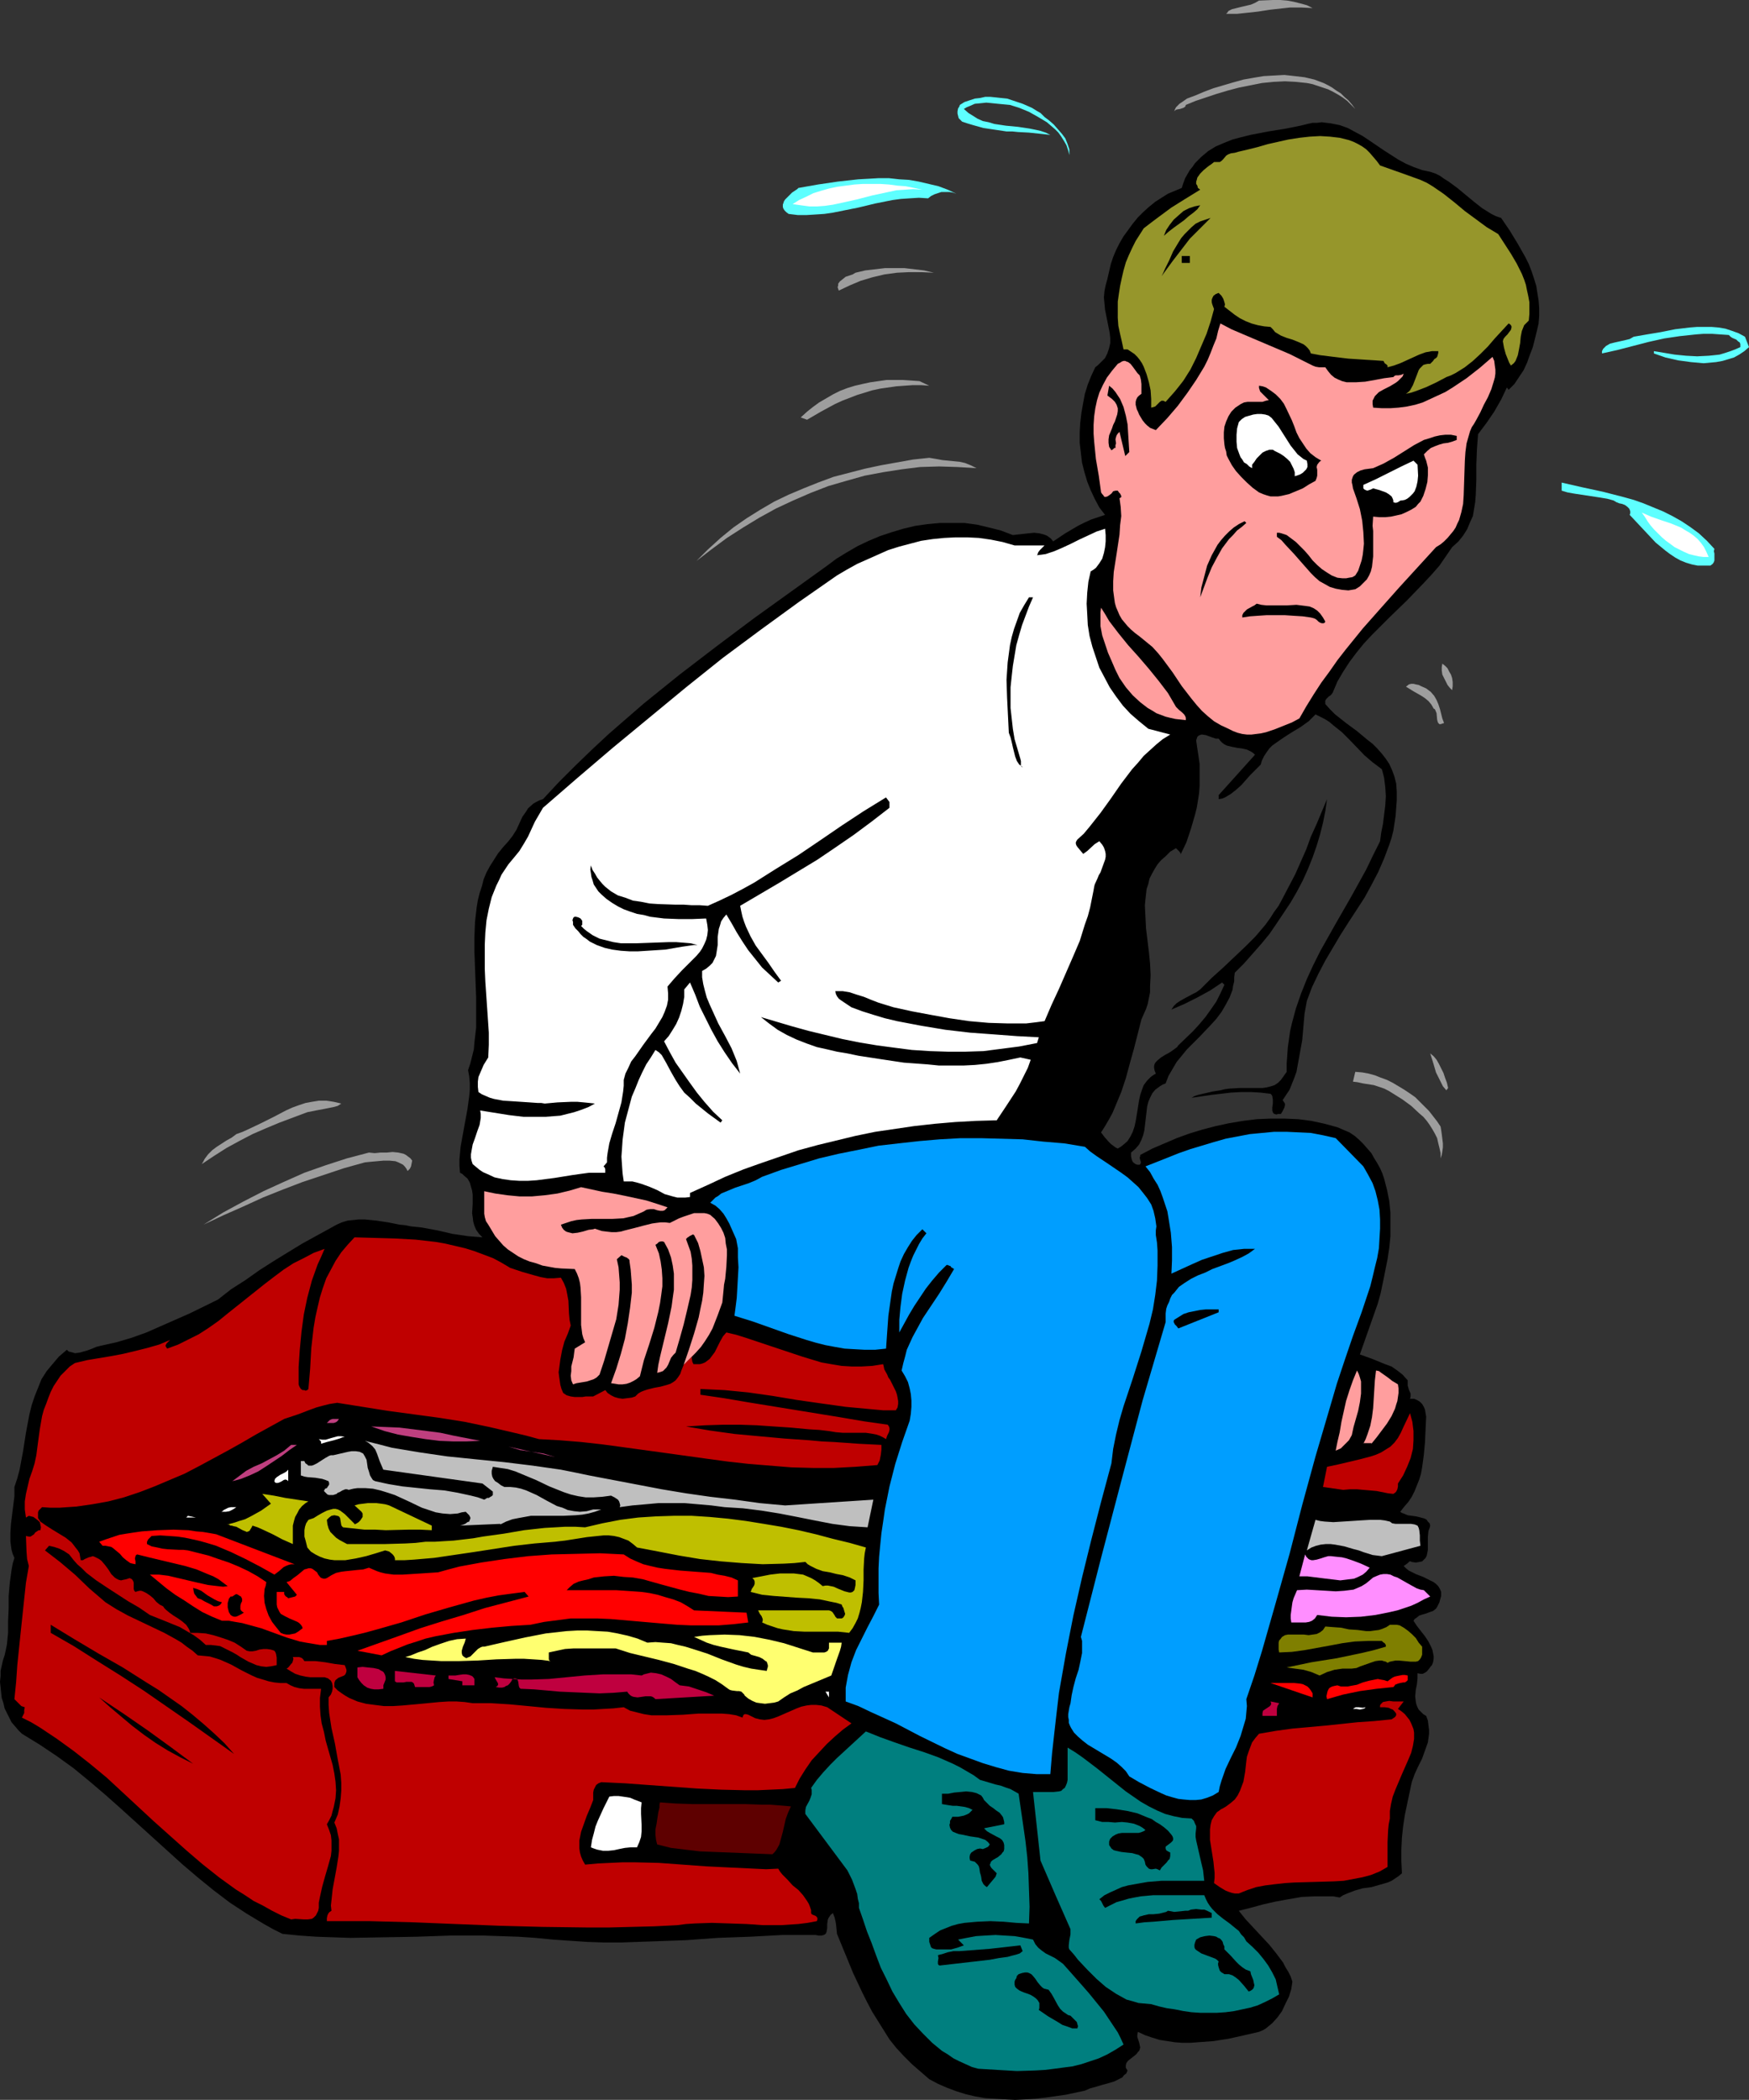 <?xml version="1.0" encoding="UTF-8" standalone="no"?>
<svg
   version="1.0"
   width="129.724mm"
   height="155.711mm"
   id="svg85"
   sodipodi:docname="Man Closing Luggage.wmf"
   xmlns:inkscape="http://www.inkscape.org/namespaces/inkscape"
   xmlns:sodipodi="http://sodipodi.sourceforge.net/DTD/sodipodi-0.dtd"
   xmlns="http://www.w3.org/2000/svg"
   xmlns:svg="http://www.w3.org/2000/svg">
  <rect width="100%" height="100%" fill="#333333" stroke="none"/>
  <sodipodi:namedview
     id="namedview85"
     pagecolor="#ffffff"
     bordercolor="#000000"
     borderopacity="0.25"
     inkscape:showpageshadow="2"
     inkscape:pageopacity="0.0"
     inkscape:pagecheckerboard="0"
     inkscape:deskcolor="#d1d1d1"
     inkscape:document-units="mm" />
  <defs
     id="defs1">
    <pattern
       id="WMFhbasepattern"
       patternUnits="userSpaceOnUse"
       width="6"
       height="6"
       x="0"
       y="0" />
  </defs>
  <path
     style="fill:#9e9e9e;fill-opacity:1;fill-rule:evenodd;stroke:none"
     d="m 367.965,2.262 -3.232,-0.162 h -3.07 l -2.909,0.323 -2.909,0.323 -3.07,0.485 -2.909,0.323 -3.07,0.323 h -3.07 l 0.323,-0.323 0.323,-0.485 0.97,-0.485 1.293,-0.323 1.293,-0.323 2.747,-0.646 1.131,-0.485 1.131,-0.646 L 356.815,0 h 2.101 l 1.939,0.162 1.778,0.323 1.939,0.485 1.778,0.485 z"
     id="path1" />
  <path
     style="fill:#9e9e9e;fill-opacity:1;fill-rule:evenodd;stroke:none"
     d="m 379.924,30.541 -1.131,-1.131 -1.131,-1.131 -1.293,-0.97 -1.293,-0.808 -1.454,-0.808 -1.293,-0.646 -1.454,-0.485 -1.454,-0.485 -1.454,-0.485 -1.616,-0.323 -3.07,-0.323 -3.07,-0.162 -3.232,0.162 -3.232,0.323 -3.232,0.646 -3.232,0.646 -3.07,0.808 -3.232,0.97 -2.909,0.97 -2.909,0.97 -2.747,1.131 -0.162,0.485 -0.485,0.323 -0.485,0.162 -0.485,0.162 -0.97,0.162 -0.323,0.162 -0.323,0.323 0.162,-0.485 0.323,-0.646 0.97,-0.97 0.97,-0.646 1.131,-0.808 2.586,-0.97 1.131,-0.485 1.131,-0.485 2.586,-0.97 2.747,-0.808 2.747,-0.808 2.909,-0.808 2.747,-0.485 2.909,-0.485 2.909,-0.162 2.909,-0.162 2.909,0.323 2.747,0.323 2.747,0.646 2.586,0.97 1.293,0.646 1.131,0.646 1.131,0.808 1.293,0.808 0.97,0.97 1.131,0.97 0.97,1.131 z"
     id="path2" />
  <path
     style="fill:#5effff;fill-opacity:1;fill-rule:evenodd;stroke:none"
     d="m 299.77,41.852 v 1.616 l -0.323,-1.293 -0.485,-1.454 -0.646,-1.131 -0.808,-1.293 -0.808,-1.131 -0.97,-0.97 -1.131,-0.97 -1.131,-0.97 -2.424,-1.454 -2.586,-1.454 -2.747,-1.131 -2.586,-0.808 -3.394,-0.323 -3.232,-0.323 -1.616,0.162 -1.616,0.162 -1.454,0.646 -0.808,0.323 -0.808,0.485 1.293,1.131 1.293,0.808 1.293,0.808 1.454,0.646 1.616,0.323 1.616,0.485 3.232,0.485 3.394,0.323 3.232,0.485 1.616,0.323 1.454,0.323 1.454,0.485 1.293,0.646 -2.909,-0.323 -3.07,-0.323 -3.07,-0.162 -1.616,-0.162 h -1.616 l -3.232,-0.485 -3.232,-0.485 -2.909,-0.808 -1.616,-0.485 -1.454,-0.485 -0.485,-0.485 -0.485,-0.485 -0.162,-0.646 -0.162,-0.646 v -0.646 l 0.162,-0.808 0.323,-0.485 0.162,-0.485 1.293,-0.808 1.454,-0.485 1.454,-0.485 1.454,-0.162 1.454,-0.323 h 1.454 l 1.616,0.162 1.454,0.162 1.616,0.162 1.454,0.485 2.909,0.97 2.586,1.131 1.293,0.808 1.131,0.646 1.131,1.131 1.293,0.97 1.293,1.131 1.131,1.293 1.131,1.293 0.97,1.293 0.646,1.616 z"
     id="path3" />
  <path
     style="fill:#000000;fill-opacity:1;fill-rule:evenodd;stroke:none"
     d="m 400.932,48.154 1.454,0.485 1.293,0.646 1.131,0.808 1.293,0.808 2.424,1.778 4.686,3.878 2.262,1.778 1.293,0.808 1.293,0.808 1.293,0.646 1.454,0.485 2.424,3.555 2.262,3.717 2.101,3.717 0.97,1.939 0.808,2.101 0.646,1.939 0.646,2.101 0.323,2.101 0.323,1.939 0.162,2.101 v 2.262 l -0.162,2.101 -0.485,2.101 -1.131,4.525 -0.808,2.101 -0.808,2.262 -0.97,2.101 -1.293,1.939 -1.293,1.939 -1.616,1.616 -0.485,-0.646 -1.616,3.393 -1.939,3.393 -2.101,3.07 -2.424,3.232 -0.162,2.101 -0.162,2.262 -0.162,4.201 v 4.201 l -0.162,4.201 -0.162,2.101 -0.323,1.939 -0.323,1.939 -0.808,1.778 -0.808,1.939 -1.131,1.778 -1.293,1.616 -1.778,1.616 -1.778,2.585 -1.778,2.585 -2.262,2.585 -2.262,2.424 -4.686,4.848 -4.848,4.686 -4.848,4.848 -2.262,2.424 -2.101,2.585 -1.939,2.585 -1.778,2.747 -1.616,2.747 -1.293,3.07 -0.323,0.485 -0.323,0.323 -0.485,0.323 -0.323,0.323 -0.323,0.323 -0.323,0.485 v 0.485 0.485 l 1.293,1.454 1.454,1.454 3.07,2.424 3.07,2.262 2.909,2.424 1.454,1.131 1.293,1.293 1.293,1.454 1.131,1.454 0.97,1.454 0.808,1.778 0.646,1.778 0.485,1.939 0.162,2.262 v 2.424 l -0.162,2.101 -0.162,2.262 -0.323,2.101 -0.323,2.101 -0.485,1.939 -0.646,1.939 -1.454,3.878 -1.616,3.717 -1.939,3.717 -1.939,3.555 -4.525,6.948 -2.262,3.555 -2.101,3.555 -2.101,3.555 -1.939,3.717 -1.778,3.717 -1.454,3.878 -0.646,3.555 -0.323,3.717 -0.323,3.717 -0.646,3.555 -0.646,3.555 -0.323,1.778 -0.646,1.778 -0.646,1.616 -0.646,1.616 -0.97,1.454 -0.97,1.454 0.323,0.485 0.323,0.485 v 0.485 l -0.162,0.646 -0.485,0.97 -0.485,0.808 h -0.808 l -0.485,0.162 -0.485,-0.162 -0.323,-0.162 -0.162,-0.323 -0.162,-0.485 v -0.808 l 0.162,-1.131 v -1.131 l -0.162,-0.97 -0.162,-0.323 -0.323,-0.323 -2.747,-0.323 -2.747,-0.162 h -2.747 l -2.909,0.162 -5.494,0.646 -5.494,0.808 0.808,-0.485 0.97,-0.323 2.101,-0.485 2.101,-0.485 2.101,-0.323 1.293,-0.323 1.293,-0.162 2.747,-0.162 h 1.293 1.454 2.586 1.131 l 1.131,-0.162 1.293,-0.323 0.97,-0.323 0.97,-0.646 0.808,-0.808 0.808,-1.131 0.808,-1.131 v -2.424 l 0.162,-2.262 0.162,-2.262 0.323,-2.262 0.323,-2.262 0.485,-2.101 1.131,-4.201 1.454,-4.201 1.616,-4.04 1.778,-3.878 1.939,-3.878 4.363,-7.756 4.363,-7.595 4.202,-7.595 1.939,-4.04 1.939,-3.878 0.323,-2.424 0.485,-2.424 0.323,-2.585 0.323,-2.585 0.162,-2.585 -0.162,-2.585 -0.323,-2.585 -0.323,-1.293 -0.323,-1.131 -2.586,-1.939 -2.262,-1.939 -4.202,-4.363 -2.101,-2.101 -2.424,-1.939 -1.131,-0.97 -1.293,-0.808 -1.293,-0.646 -1.293,-0.646 -0.97,0.97 -0.97,0.97 -2.262,1.616 -2.424,1.454 -2.262,1.454 -2.101,1.454 -1.131,0.808 -0.808,0.808 -0.808,1.131 -0.646,0.97 -0.646,1.293 -0.323,1.131 -1.454,1.454 -1.454,1.454 -2.586,2.909 -1.454,1.293 -1.454,1.131 -1.616,0.97 -0.808,0.323 -0.97,0.162 v -1.131 l 10.181,-11.311 -0.485,-0.485 -0.485,-0.323 -1.293,-0.646 -1.454,-0.323 -1.293,-0.162 -1.616,-0.323 -1.293,-0.323 -0.646,-0.323 -0.646,-0.485 -0.485,-0.485 -0.485,-0.646 h -0.808 l -0.97,-0.323 -1.778,-0.646 -0.97,-0.162 h -0.323 l -0.485,0.162 -0.323,0.162 -0.323,0.323 -0.162,0.485 -0.162,0.485 0.323,2.262 0.323,2.101 0.323,2.262 v 2.101 2.101 1.939 l -0.162,2.101 -0.323,2.101 -0.323,1.939 -0.485,1.939 -1.131,3.878 -1.293,3.878 -1.778,3.717 0.162,-0.323 v -0.323 l -0.323,-0.485 -0.485,-0.485 -0.485,-0.485 -1.616,0.97 -1.293,1.293 -1.293,1.131 -0.97,1.131 -0.808,1.293 -0.808,1.454 -0.646,1.293 -0.323,1.454 -0.485,1.454 -0.162,1.454 -0.162,1.454 -0.162,1.616 0.162,3.232 0.162,3.232 0.808,6.625 0.323,3.232 0.162,3.232 -0.162,3.232 v 1.616 l -0.323,1.616 -0.323,1.616 -0.485,1.454 -0.646,1.454 -0.646,1.454 -2.101,8.241 -1.131,4.04 -1.131,4.201 -1.293,3.878 -1.616,3.878 -0.808,1.939 -0.97,1.778 -1.131,1.939 -1.131,1.778 0.485,0.646 0.485,0.646 1.131,1.293 0.646,0.646 0.646,0.485 0.646,0.485 0.646,0.323 0.808,-0.485 0.646,-0.485 1.293,-1.131 0.808,-1.293 0.646,-1.293 0.485,-1.454 0.323,-1.454 0.485,-2.909 0.485,-3.07 0.323,-1.454 0.485,-1.454 0.485,-1.293 0.97,-1.293 0.97,-0.97 0.646,-0.485 0.808,-0.485 -0.323,-0.808 -0.162,-0.808 v -0.485 l 0.162,-0.646 0.323,-0.485 0.485,-0.485 0.97,-0.808 1.293,-0.808 0.646,-0.323 0.808,-0.485 1.131,-0.808 0.646,-0.485 0.323,-0.485 4.04,-3.878 1.778,-1.939 1.778,-2.101 1.616,-2.262 1.454,-2.101 1.131,-2.262 1.131,-2.424 -0.646,-0.646 -3.394,2.262 -3.555,1.939 -3.555,1.778 -3.717,1.616 0.646,-0.97 0.808,-0.808 0.97,-0.646 1.131,-0.646 2.424,-1.293 0.97,-0.485 1.131,-0.808 3.232,-3.232 3.232,-2.909 3.07,-2.909 3.07,-2.909 2.909,-2.909 2.747,-3.232 1.293,-1.778 1.131,-1.778 1.293,-1.778 1.131,-2.101 1.778,-3.393 1.778,-3.393 3.07,-6.948 1.293,-3.555 1.616,-3.555 2.909,-6.948 -0.485,3.393 -0.646,3.232 -0.808,3.232 -0.97,3.232 -1.131,3.232 -1.293,3.232 -1.454,3.232 -1.616,3.07 -1.778,3.07 -1.939,2.909 -1.939,2.909 -2.101,3.07 -2.262,2.747 -2.424,2.747 -2.424,2.747 -2.586,2.585 -0.162,1.293 v 1.131 l -0.323,1.293 -0.162,1.131 -0.808,2.101 -1.131,2.101 -1.131,1.939 -1.454,1.939 -1.616,1.778 -3.232,3.393 -3.394,3.393 -1.454,1.778 -1.454,1.778 -1.131,1.939 -1.131,1.939 -0.808,2.101 -0.808,0.323 -0.808,0.485 -1.293,0.97 -0.808,0.97 -0.646,1.293 -0.485,1.131 -0.323,1.293 -0.323,2.747 -0.323,2.747 -0.162,1.293 -0.323,1.293 -0.485,1.293 -0.646,1.293 -0.97,1.131 -1.293,1.131 v 0.97 l 0.162,0.808 0.162,0.485 0.162,0.323 0.323,0.323 0.485,0.323 0.485,0.162 h 0.323 0.323 l 0.162,-0.162 0.162,-0.323 v -0.323 l -0.162,-0.485 -0.162,-0.646 0.162,-0.485 v -0.323 l 0.323,-0.162 3.07,-1.616 3.394,-1.454 3.394,-1.454 3.555,-1.293 3.717,-1.131 3.717,-0.97 3.717,-0.808 3.878,-0.646 3.878,-0.485 3.878,-0.162 h 3.878 l 3.878,0.162 3.717,0.485 3.717,0.808 3.555,0.97 3.394,1.454 1.454,0.97 1.293,1.131 1.131,1.131 1.131,1.293 1.131,1.293 0.808,1.454 0.808,1.293 0.808,1.454 0.646,1.454 0.485,1.454 0.808,3.07 0.646,3.232 0.323,3.232 v 3.232 3.393 l -0.323,3.232 -0.485,3.232 -0.646,3.232 -0.646,3.232 -0.646,3.07 -0.808,2.909 -5.01,14.22 3.555,1.293 3.555,1.454 1.778,0.646 1.616,1.131 1.454,1.131 1.454,1.616 v 0.808 0.646 l 0.323,1.131 0.485,1.131 v 0.808 l -0.162,0.646 h 0.646 0.485 l 0.808,0.323 0.808,0.485 0.646,0.646 0.485,0.808 0.323,0.808 0.162,0.97 0.162,0.97 -0.162,3.393 -0.162,3.717 -0.323,3.555 -0.485,3.555 -0.323,1.778 -0.485,1.616 -0.646,1.616 -0.646,1.616 -0.808,1.616 -0.97,1.454 -1.131,1.293 -1.131,1.454 0.485,0.323 0.485,0.162 1.131,0.485 1.293,0.162 1.131,0.162 1.293,0.323 1.131,0.323 0.485,0.323 0.323,0.485 0.485,0.485 0.162,0.646 -0.162,0.646 -0.323,0.808 -0.162,1.616 v 1.939 1.778 l -0.162,0.808 -0.162,0.808 -0.323,0.646 -0.485,0.485 -0.485,0.485 -0.808,0.162 -0.97,0.162 -1.131,-0.162 -0.323,-0.162 h -0.323 l -0.485,0.485 -0.646,0.485 -0.485,0.323 0.646,0.646 0.808,0.646 1.939,0.97 2.101,0.808 1.939,0.97 0.97,0.485 0.646,0.485 0.646,0.646 0.485,0.808 0.323,0.808 v 1.131 l -0.323,1.131 -0.162,0.646 -0.323,0.646 -0.323,0.646 -0.323,0.485 -0.808,0.646 -0.97,0.323 -0.808,0.323 -1.131,0.323 -0.97,0.323 -0.808,0.646 -0.485,0.323 -0.323,0.485 0.97,1.454 1.131,1.454 1.131,1.454 0.97,1.454 0.808,1.616 0.323,0.808 0.162,0.808 0.162,0.808 v 0.808 l -0.162,0.97 -0.323,0.808 -0.323,0.323 -0.323,0.485 -0.808,0.97 -0.485,0.323 -0.646,0.323 h -0.646 l -0.808,-0.162 v 1.454 l -0.162,1.616 -0.323,1.616 -0.162,1.778 0.162,1.454 0.162,0.808 0.323,0.808 0.323,0.646 0.646,0.646 0.646,0.646 0.808,0.485 0.485,1.293 0.162,1.293 0.162,1.293 v 1.131 l -0.162,1.293 -0.162,1.131 -0.808,2.262 -0.808,2.262 -1.131,2.262 -0.97,2.101 -0.808,2.262 -1.293,6.14 -0.646,3.07 -0.485,3.232 -0.323,3.07 -0.162,3.232 v 3.393 l 0.162,3.393 -0.97,0.808 -0.97,0.646 -0.97,0.646 -1.131,0.485 -2.262,0.646 -2.262,0.646 -1.131,0.162 -1.293,0.162 -2.262,0.646 -2.101,0.808 -1.131,0.485 -0.97,0.646 -1.778,-0.323 h -1.778 -3.555 l -3.555,0.162 -3.717,0.646 -3.555,0.646 -3.555,0.808 -3.555,0.97 -3.232,0.808 1.939,2.424 2.262,2.424 4.363,4.686 1.939,2.424 1.939,2.585 0.646,1.293 0.808,1.293 0.646,1.293 0.485,1.454 -0.323,2.101 -0.646,2.101 -0.97,1.939 -0.97,2.101 -1.293,1.778 -1.454,1.616 -1.778,1.454 -0.808,0.485 -1.131,0.485 -4.202,0.97 -4.363,0.97 -4.202,0.646 -4.363,0.323 -2.101,0.162 h -2.262 l -2.101,-0.162 -2.101,-0.323 -2.101,-0.323 -2.101,-0.646 -1.939,-0.646 -2.101,-0.97 -0.162,0.808 v 0.646 l 0.485,1.454 0.162,0.646 0.162,0.808 -0.162,0.646 -0.162,0.323 -0.323,0.323 -0.485,0.646 -0.808,0.646 -1.454,1.131 -0.485,0.646 -0.162,0.646 v 0.323 0.323 l 0.162,0.323 0.323,0.485 -0.323,0.808 -0.646,0.485 -0.485,0.646 -0.646,0.323 -1.616,0.808 -1.616,0.485 -1.778,0.485 -1.616,0.485 -1.778,0.485 -1.454,0.646 -5.333,1.131 -5.656,0.808 -2.909,0.323 -2.747,0.162 -2.909,0.162 -2.747,-0.162 -2.909,-0.162 -2.747,-0.162 -2.747,-0.485 -2.747,-0.646 -2.586,-0.808 -2.586,-0.97 -2.586,-1.131 -2.424,-1.293 -2.424,-2.101 -2.424,-2.101 -2.262,-2.262 -2.101,-2.262 -1.939,-2.424 -1.616,-2.585 -1.616,-2.585 -1.616,-2.585 -1.454,-2.747 -1.293,-2.585 -2.586,-5.494 -2.262,-5.494 -2.262,-5.494 -0.162,-1.616 -0.162,-1.454 -0.323,-1.454 -0.485,-1.293 -0.646,0.485 -0.323,0.485 -0.323,0.485 -0.162,0.485 -0.162,1.131 v 1.131 l -0.162,0.97 -0.162,0.485 -0.323,0.323 -0.323,0.162 -0.646,0.162 h -0.808 l -0.808,-0.162 h -4.686 -4.686 l -9.05,0.485 -9.05,0.323 -8.888,0.646 -9.05,0.323 -9.211,0.323 h -4.686 l -4.686,-0.162 -4.848,-0.323 -4.686,-0.323 -5.01,-0.485 -4.848,-0.323 -4.848,-0.162 -4.686,-0.162 h -9.534 l -9.373,0.323 -9.373,0.162 -9.211,0.162 -4.848,-0.162 -4.686,-0.162 -4.686,-0.323 -4.848,-0.485 -2.586,-1.293 -2.586,-1.454 -4.848,-2.909 -4.686,-3.07 -4.686,-3.555 -4.363,-3.555 -4.363,-3.717 -8.565,-7.756 -8.565,-7.756 -4.363,-3.878 -4.363,-3.717 -4.525,-3.717 -4.686,-3.393 L 11.15,488.975 6.141,485.904 5.171,484.935 4.202,483.804 3.232,482.673 2.586,481.38 1.939,480.087 1.293,478.794 0.97,477.34 0.485,475.886 0.323,474.432 0.162,472.816 0,471.361 0.162,469.745 v -1.454 l 0.323,-1.454 0.323,-1.454 0.485,-1.454 0.323,-1.454 0.323,-1.616 0.323,-3.232 v -3.393 l 0.162,-3.555 v -3.393 l 0.323,-3.717 0.485,-3.555 0.323,-1.778 0.485,-1.616 -0.485,-1.131 -0.323,-1.131 -0.162,-1.131 -0.162,-1.293 v -2.262 l 0.162,-2.585 0.646,-5.171 0.323,-2.585 v -2.585 l 0.808,-2.424 0.646,-2.424 0.97,-5.171 0.808,-5.171 0.97,-5.171 0.646,-2.585 0.808,-2.424 0.97,-2.424 0.97,-2.424 1.454,-2.262 1.616,-1.939 1.778,-2.101 1.131,-0.97 1.131,-0.97 0.485,0.485 0.646,0.162 0.646,0.162 0.485,0.162 1.293,-0.162 1.131,-0.323 1.131,-0.323 1.293,-0.485 1.131,-0.485 1.293,-0.323 4.363,-0.97 4.363,-1.293 4.04,-1.454 4.04,-1.778 8.08,-3.555 7.918,-3.878 3.717,-2.909 4.04,-2.585 3.878,-2.747 4.04,-2.585 7.918,-4.848 8.242,-4.525 1.454,-0.808 1.454,-0.646 1.616,-0.485 1.616,-0.162 1.454,-0.162 h 1.778 l 3.232,0.323 3.232,0.485 3.232,0.646 1.616,0.162 1.616,0.323 3.07,0.323 4.363,0.808 4.202,0.97 4.363,0.646 2.101,0.162 1.939,0.162 -0.97,-0.97 -0.808,-1.131 -0.485,-1.131 -0.323,-1.131 -0.162,-1.293 -0.162,-1.131 0.162,-2.585 v -2.585 l -0.162,-1.131 -0.323,-1.131 -0.323,-1.131 -0.646,-1.131 -0.97,-0.808 -0.485,-0.485 -0.646,-0.323 -0.162,-1.939 v -1.778 l 0.323,-3.555 0.646,-3.555 1.293,-7.11 0.485,-3.555 0.162,-1.778 v -1.778 l -0.162,-1.939 -0.323,-1.778 0.646,-1.939 0.485,-1.939 0.485,-1.939 0.162,-1.939 0.485,-4.201 v -4.04 -4.363 l -0.162,-4.201 -0.323,-8.564 v -4.201 l 0.162,-4.201 0.485,-4.201 0.323,-1.939 0.485,-1.939 0.646,-1.939 0.485,-1.939 0.808,-1.939 0.97,-1.778 1.131,-1.778 1.131,-1.778 1.454,-1.778 1.454,-1.616 1.131,-1.454 1.131,-1.778 1.616,-3.555 1.131,-1.616 0.485,-0.808 1.454,-1.293 0.808,-0.485 0.97,-0.485 0.97,-0.323 4.363,-4.686 4.686,-4.686 4.686,-4.525 4.686,-4.363 5.01,-4.363 4.848,-4.201 5.01,-4.04 5.01,-4.04 10.342,-7.918 10.342,-7.756 10.342,-7.433 10.342,-7.433 2.586,-1.939 2.909,-1.778 3.07,-1.778 3.07,-1.454 3.07,-1.293 3.394,-1.131 3.232,-0.97 3.394,-0.808 3.394,-0.485 3.555,-0.323 h 3.394 3.394 l 3.555,0.485 3.394,0.808 3.232,0.808 3.394,1.293 1.454,-0.162 1.454,-0.162 1.454,-0.162 1.616,-0.162 1.454,0.162 1.293,0.323 0.808,0.323 0.485,0.323 0.646,0.485 0.646,0.808 3.394,-2.262 3.555,-2.101 1.939,-0.97 1.778,-0.808 1.939,-0.646 1.939,-0.646 -1.616,-2.101 -1.293,-2.424 -1.131,-2.424 -0.97,-2.424 -0.808,-2.747 -0.646,-2.585 -0.323,-2.747 -0.323,-2.747 v -2.909 l 0.162,-2.747 0.323,-2.747 0.485,-2.747 0.485,-2.585 0.808,-2.585 0.97,-2.424 1.131,-2.424 0.808,-0.646 0.646,-0.646 0.646,-0.646 0.646,-0.646 0.646,-1.293 0.485,-1.454 0.323,-1.454 v -1.454 l -0.162,-1.454 -0.323,-1.616 -0.646,-3.232 -0.323,-1.616 -0.162,-1.778 -0.162,-1.616 0.162,-1.778 0.323,-1.616 0.485,-1.778 0.485,-2.101 0.485,-2.101 0.646,-1.939 0.808,-1.939 0.97,-1.939 1.131,-1.939 1.293,-1.778 1.293,-1.778 1.454,-1.778 1.454,-1.454 1.616,-1.454 1.778,-1.454 1.778,-1.131 1.778,-1.131 1.939,-0.808 1.939,-0.808 0.485,-1.454 0.485,-1.293 0.646,-1.131 0.646,-1.131 0.808,-0.97 0.646,-0.97 1.778,-1.778 1.939,-1.616 2.101,-1.293 2.262,-0.97 2.424,-0.97 2.424,-0.646 2.586,-0.646 5.01,-0.97 5.01,-0.808 2.424,-0.485 2.262,-0.485 1.293,-0.323 1.454,-0.323 h 1.293 l 1.293,-0.162 1.293,0.162 1.293,0.162 2.424,0.485 2.262,0.808 2.101,1.131 2.101,1.131 1.939,1.293 4.04,2.747 4.04,2.585 2.101,1.131 2.262,0.97 2.262,0.808 z"
     id="path4" />
  <path
     style="fill:#96962b;fill-opacity:1;fill-rule:evenodd;stroke:none"
     d="m 394.629,49.124 1.778,0.646 1.778,0.646 1.778,0.808 1.616,0.97 3.07,2.101 3.07,2.424 2.909,2.424 3.07,2.262 3.07,2.262 1.616,0.97 1.616,0.97 1.778,2.747 1.778,2.747 1.616,2.747 1.454,2.909 0.646,1.616 0.485,1.454 0.323,1.616 0.323,1.454 0.323,1.778 v 1.616 1.778 l -0.162,1.778 -0.646,0.646 -0.646,0.646 -0.323,0.808 -0.323,0.808 -0.323,1.616 -0.162,1.778 -0.323,1.778 -0.323,1.616 -0.323,0.808 -0.323,0.808 -0.485,0.646 -0.808,0.646 -0.485,-0.808 -0.323,-0.808 -0.646,-1.616 -0.485,-1.778 -0.323,-1.778 0.162,-0.646 0.485,-0.646 0.646,-0.646 0.485,-0.646 0.485,-0.646 0.162,-0.646 v -0.323 l -0.162,-0.323 -0.323,-0.323 -0.323,-0.162 -3.878,4.201 -1.939,2.262 -2.101,2.101 -2.101,1.939 -2.262,1.778 -1.293,0.808 -1.293,0.808 -1.293,0.646 -1.293,0.485 -2.747,1.454 -2.747,1.293 -2.909,1.131 -1.454,0.485 -1.454,0.323 0.646,-0.485 0.485,-0.485 0.808,-1.454 1.131,-2.909 0.485,-1.293 0.323,-0.485 0.485,-0.485 0.485,-0.485 0.485,-0.162 0.808,-0.162 h 0.646 l 0.808,-0.808 0.323,-0.485 0.485,-0.323 0.323,-0.323 0.162,-0.485 0.162,-0.646 v -0.485 h -0.97 -0.808 l -1.778,0.323 -1.778,0.646 -1.778,0.808 -3.555,1.616 -1.778,0.646 -1.778,0.485 v -0.323 -0.162 l -0.323,-0.323 -0.485,-0.323 -0.323,-0.646 -2.262,-0.162 -2.586,-0.162 -5.01,-0.323 -5.333,-0.646 -2.586,-0.323 -2.586,-0.485 -0.323,-0.808 -0.485,-0.646 -0.646,-0.646 -0.646,-0.485 -1.454,-0.646 -1.616,-0.646 -1.616,-0.485 -1.616,-0.646 -0.808,-0.485 -0.808,-0.485 -0.646,-0.808 -0.646,-0.646 -1.778,-0.162 -1.778,-0.323 -1.778,-0.485 -1.616,-0.646 -1.616,-0.808 -1.454,-0.97 -1.454,-1.131 -1.454,-1.131 0.162,-0.646 -0.162,-0.646 -0.323,-0.97 -0.485,-0.808 -0.808,-0.808 -0.808,0.323 -0.646,0.485 -0.323,0.646 -0.162,0.485 v 0.646 l 0.162,0.646 0.485,1.293 -0.97,3.555 -1.131,3.393 -1.454,3.393 -1.454,3.393 -1.616,3.232 -1.939,3.07 -1.131,1.454 -1.293,1.616 -1.293,1.454 -1.293,1.454 -0.646,-0.323 h -0.485 l -0.485,0.323 -0.485,0.485 -0.323,0.323 -0.485,0.485 -0.485,0.162 -0.646,0.162 v -2.424 l -0.162,-2.424 -0.485,-2.262 -0.646,-2.262 -0.808,-2.101 -0.485,-0.97 -0.646,-0.97 -0.646,-0.808 -0.808,-0.808 -0.97,-0.646 -0.97,-0.646 h -1.131 l -0.485,-2.262 -0.485,-2.101 -0.485,-2.262 -0.162,-2.262 V 86.774 84.512 l 0.323,-2.262 0.323,-2.101 0.485,-2.262 0.485,-2.101 0.646,-2.262 0.808,-1.939 0.97,-2.101 0.97,-1.939 1.131,-1.778 1.131,-1.778 2.101,-1.616 1.939,-1.454 3.717,-2.747 3.878,-2.424 2.101,-1.293 2.101,-1.293 -0.646,-0.485 -0.162,-0.646 -0.323,-0.485 v -0.646 l 0.162,-0.485 0.162,-0.646 0.808,-1.131 0.97,-0.97 0.97,-0.808 0.646,-0.485 0.485,-0.323 0.808,-0.646 h 0.646 0.323 0.646 l 0.485,-0.323 0.485,-0.485 0.808,-0.97 0.485,-0.323 0.808,-0.323 1.131,-0.162 1.131,-0.323 2.747,-0.646 2.586,-0.646 2.747,-0.808 5.818,-1.293 3.07,-0.485 2.909,-0.323 2.909,-0.162 2.747,0.162 2.747,0.323 1.293,0.323 1.293,0.323 1.293,0.485 1.293,0.646 1.131,0.646 1.131,0.808 0.97,0.97 0.97,1.131 0.97,1.131 0.97,1.293 z"
     id="path5" />
  <path
     style="fill:#5effff;fill-opacity:1;fill-rule:evenodd;stroke:none"
     d="m 268.096,54.295 -0.97,-0.323 -0.97,-0.162 h -1.131 -1.131 l -0.97,0.323 -0.97,0.323 -0.97,0.485 -0.808,0.646 -2.586,-0.162 -2.586,0.162 -2.424,0.162 -2.424,0.323 -4.848,0.97 -4.686,1.131 -4.848,0.97 -2.424,0.485 -2.262,0.323 -2.424,0.162 -2.586,0.162 h -2.424 l -2.586,-0.323 -0.646,-0.485 -0.485,-0.485 -0.323,-0.485 -0.162,-0.485 v -0.646 l 0.162,-0.485 0.162,-0.485 0.323,-0.485 0.97,-0.97 0.97,-0.97 0.97,-0.646 0.485,-0.323 0.323,-0.323 5.494,-0.97 5.494,-0.808 5.818,-0.646 2.909,-0.162 2.747,-0.162 h 2.909 l 2.909,0.323 2.747,0.162 2.747,0.485 2.747,0.646 2.747,0.646 2.586,0.97 z"
     id="path6" />
  <path
     style="fill:#ffffff;fill-opacity:1;fill-rule:evenodd;stroke:none"
     d="m 258.561,53.163 -2.586,-0.162 -2.262,0.162 -2.424,0.162 -2.262,0.485 -4.525,0.97 -4.363,1.131 -4.363,0.97 -2.262,0.485 -2.262,0.323 -2.101,0.162 h -2.262 l -2.424,-0.323 -2.262,-0.323 1.778,-1.131 2.101,-0.97 1.939,-0.97 2.101,-0.646 2.262,-0.646 2.262,-0.485 2.424,-0.323 2.424,-0.323 2.424,-0.162 h 2.424 2.424 l 2.424,0.162 2.424,0.323 2.262,0.162 2.424,0.485 z"
     id="path7" />
  <path
     style="fill:#000000;fill-opacity:1;fill-rule:evenodd;stroke:none"
     d="m 336.453,57.526 -0.808,1.131 -1.131,0.97 -1.293,0.97 -1.293,1.131 -2.909,2.101 -1.454,1.131 -1.293,1.131 0.646,-1.616 0.97,-1.454 1.131,-1.454 1.454,-1.293 1.293,-1.131 1.616,-0.808 1.454,-0.485 0.808,-0.162 z"
     id="path8" />
  <path
     style="fill:#000000;fill-opacity:1;fill-rule:evenodd;stroke:none"
     d="m 339.362,61.081 -1.939,1.939 -1.939,1.939 -1.939,1.939 -1.616,2.101 -3.232,4.201 -3.07,4.201 0.485,-0.97 0.485,-1.131 1.131,-2.262 1.131,-2.585 1.454,-2.424 0.808,-1.293 0.97,-1.131 0.97,-0.97 0.97,-0.97 1.131,-0.97 1.293,-0.646 1.454,-0.485 z"
     id="path9" />
  <path
     style="fill:#000000;fill-opacity:1;fill-rule:evenodd;stroke:none"
     d="m 333.544,73.686 h -2.262 v -1.939 h 2.262 z"
     id="path10" />
  <path
     style="fill:#9e9e9e;fill-opacity:1;fill-rule:evenodd;stroke:none"
     d="m 261.793,76.433 -3.555,-0.162 h -3.394 l -3.394,0.162 -3.555,0.485 -3.394,0.808 -3.232,0.97 -3.07,1.293 -3.07,1.454 -0.162,-0.485 -0.162,-0.485 0.162,-0.485 V 79.503 l 0.485,-0.646 0.808,-0.646 0.808,-0.646 0.97,-0.323 0.97,-0.323 0.808,-0.485 2.747,-0.646 2.747,-0.323 2.747,-0.323 h 2.747 2.747 l 2.747,0.323 2.747,0.323 z"
     id="path11" />
  <path
     style="fill:#ff9e9e;fill-opacity:1;fill-rule:evenodd;stroke:none"
     d="m 367.965,102.449 0.808,0.323 0.97,0.162 h 1.778 l 0.808,1.131 0.808,0.97 0.97,0.808 0.97,0.485 1.131,0.485 1.293,0.323 h 1.131 1.454 l 2.586,-0.162 2.747,-0.485 2.586,-0.485 2.586,-0.323 0.323,-0.323 0.323,-0.162 h 0.808 l 0.808,-0.162 0.323,-0.162 0.323,-0.162 -0.323,0.808 -0.646,0.646 -0.646,0.646 -0.646,0.485 -1.616,0.97 -1.616,0.808 -1.454,0.808 -0.485,0.485 -0.646,0.646 -0.323,0.646 -0.323,0.646 v 0.97 l 0.162,0.97 2.424,0.162 h 2.424 l 2.262,-0.162 2.424,-0.323 2.262,-0.485 2.101,-0.646 2.101,-0.97 2.101,-0.97 2.101,-0.97 2.101,-1.293 1.939,-1.293 1.939,-1.293 3.717,-2.909 3.555,-3.07 0.485,1.131 0.162,1.293 0.162,1.131 v 1.131 l -0.162,1.131 -0.323,1.131 -0.646,2.101 -0.97,2.262 -1.131,2.101 -0.97,2.101 -1.131,2.101 -0.646,1.131 -0.646,0.97 -0.485,1.131 -0.323,1.131 -0.646,2.262 -0.323,2.424 -0.162,2.424 -0.162,4.848 -0.162,4.848 -0.162,2.424 -0.485,2.262 -0.646,2.262 -0.485,0.97 -0.485,1.131 -0.646,0.97 -0.808,0.97 -0.808,0.97 -0.97,0.97 -0.97,0.808 -1.293,0.808 -5.171,5.656 -5.171,5.656 -5.171,5.817 -5.01,5.656 -4.848,5.979 -2.262,2.909 -2.262,3.232 -2.262,3.07 -2.101,3.232 -2.101,3.393 -1.939,3.393 -2.101,1.131 -2.424,0.97 -2.424,0.97 -2.424,0.808 -1.454,0.323 -1.293,0.162 -1.293,0.162 h -1.293 l -1.293,-0.162 -1.293,-0.323 -1.293,-0.485 -1.293,-0.646 -2.101,-0.97 -1.939,-1.131 -1.778,-1.454 -1.616,-1.454 -1.454,-1.616 -1.454,-1.778 -2.747,-3.555 -1.293,-1.939 -1.293,-1.939 -2.747,-3.717 -1.293,-1.616 -1.616,-1.778 -1.778,-1.454 -1.778,-1.454 -1.293,-0.97 -1.131,-0.97 -0.97,-0.97 -0.808,-0.97 -0.808,-0.97 -0.646,-1.131 -0.485,-1.131 -0.485,-1.131 -0.323,-1.131 -0.162,-1.131 -0.323,-2.424 v -2.585 l 0.162,-2.585 0.808,-5.171 0.808,-5.332 0.162,-2.585 0.323,-2.585 -0.162,-2.585 -0.323,-2.424 0.323,-0.162 0.162,-0.162 v -0.323 l -0.162,-0.323 -0.162,-0.323 -0.323,-0.323 -0.323,-0.485 h -0.323 -0.323 l -0.646,0.162 -0.485,0.646 -0.646,0.485 -0.485,0.323 -0.646,0.162 -0.323,-0.162 -0.162,-0.323 -0.323,-0.323 -0.323,-0.485 -0.646,-4.686 -0.808,-4.686 -0.485,-4.848 -0.162,-2.262 v -2.424 l 0.162,-2.424 0.323,-2.262 0.485,-2.262 0.646,-2.101 0.97,-2.101 1.131,-2.101 1.454,-1.939 1.616,-1.939 0.646,-0.323 0.485,-0.323 0.485,-0.162 h 0.485 l 0.323,0.162 0.485,0.162 0.646,0.485 0.646,0.808 1.293,1.778 0.646,0.646 0.323,1.131 0.162,1.293 v 1.454 1.293 l -0.646,0.485 -0.485,0.485 -0.323,0.646 -0.162,0.646 v 0.808 l 0.162,0.646 0.162,0.646 0.323,0.646 0.323,0.808 0.485,0.808 0.485,0.808 0.646,0.808 0.646,0.646 0.808,0.646 0.808,0.323 0.808,0.323 3.232,-3.393 2.909,-3.393 2.747,-3.717 2.424,-3.555 2.262,-3.717 0.97,-1.939 0.808,-1.939 0.808,-2.101 0.808,-1.939 0.485,-2.101 0.646,-2.101 3.07,1.616 3.394,1.454 6.464,2.747 6.464,2.747 3.232,1.616 z"
     id="path12" />
  <path
     style="fill:#5effff;fill-opacity:1;fill-rule:evenodd;stroke:none"
     d="m 490.297,97.278 -1.293,1.131 -1.454,0.97 -1.454,0.808 -1.616,0.485 -1.616,0.485 -1.778,0.323 -1.778,0.162 -1.778,0.162 -1.778,-0.162 -1.778,-0.162 -3.555,-0.485 -3.555,-0.808 -3.232,-1.131 v -0.646 l 2.909,0.485 2.909,0.485 3.232,0.323 3.07,0.162 3.232,-0.162 1.616,-0.162 1.454,-0.162 1.616,-0.485 1.454,-0.485 1.293,-0.485 1.454,-0.646 v -0.808 l -0.162,-0.485 -0.485,-0.323 -0.485,-0.485 -1.131,-0.485 -0.485,-0.323 -0.485,-0.485 -2.424,-0.162 -2.262,-0.162 h -2.424 l -2.101,0.162 -4.525,0.485 -4.363,0.646 -4.363,0.97 -4.363,1.131 -4.363,1.131 -4.363,0.97 v -0.646 l 0.323,-0.646 0.485,-0.485 0.323,-0.323 1.131,-0.646 1.293,-0.323 2.909,-0.646 1.293,-0.323 1.131,-0.646 3.717,-0.646 3.878,-0.646 4.04,-0.808 4.04,-0.485 2.101,-0.162 h 2.101 1.939 l 1.939,0.162 1.939,0.323 1.939,0.646 1.778,0.646 1.778,0.97 z"
     id="path13" />
  <path
     style="fill:#9e9e9e;fill-opacity:1;fill-rule:evenodd;stroke:none"
     d="m 260.501,108.104 -2.262,-0.162 h -2.424 l -2.262,0.162 -2.262,0.162 -2.262,0.323 -2.262,0.323 -2.262,0.485 -2.101,0.646 -2.101,0.646 -2.101,0.808 -2.101,0.808 -2.101,0.97 -3.878,2.101 -3.878,2.262 -1.778,-0.646 1.778,-1.616 1.616,-1.293 1.778,-1.293 1.939,-1.131 1.939,-1.131 1.939,-0.97 2.101,-0.808 2.101,-0.646 2.101,-0.485 2.262,-0.485 2.262,-0.323 2.262,-0.323 h 2.262 2.262 l 2.424,0.162 2.262,0.162 z"
     id="path14" />
  <path
     style="fill:#000000;fill-opacity:1;fill-rule:evenodd;stroke:none"
     d="m 316.576,126.687 -1.131,1.131 -0.808,-3.393 -0.808,-3.393 -0.485,0.485 -0.323,0.485 -0.162,0.485 -0.162,0.646 0.162,1.131 -0.162,0.485 v 0.808 h -0.323 l -0.323,0.323 -0.485,0.323 -0.646,-0.97 -0.162,-1.131 v -0.97 l 0.162,-1.131 0.808,-1.939 0.323,-0.97 0.485,-0.97 0.323,-0.97 0.323,-0.97 0.162,-0.97 v -0.808 l -0.323,-0.97 -0.485,-0.808 -0.808,-0.808 -0.646,-0.485 -0.646,-0.485 0.485,-2.747 0.97,0.808 0.808,0.97 0.646,0.97 0.646,0.97 0.485,1.131 0.485,1.131 0.646,2.424 0.485,2.424 0.162,2.585 z"
     id="path15" />
  <path
     style="fill:#000000;fill-opacity:1;fill-rule:evenodd;stroke:none"
     d="m 370.389,129.111 -0.323,0.162 -0.323,0.323 -0.485,0.646 -0.162,0.646 0.162,0.808 v 1.616 l -0.162,0.646 -0.323,0.808 -1.778,0.97 -1.778,1.131 -1.939,0.808 -1.939,0.808 -2.101,0.485 -0.97,0.162 h -1.131 -0.97 l -1.131,-0.323 -0.97,-0.323 -1.131,-0.485 -1.778,-1.293 -1.616,-1.454 -1.616,-1.616 -1.454,-1.616 -1.131,-1.616 -0.97,-1.778 -0.485,-0.97 -0.162,-1.131 -0.323,-0.97 -0.162,-0.97 -0.162,-1.778 v -1.616 l 0.162,-1.616 0.485,-1.454 0.646,-1.454 0.808,-1.293 1.131,-1.131 1.454,-0.97 0.97,-0.485 0.97,-0.162 h 2.101 2.101 l 0.97,-0.323 0.808,-0.162 -0.97,-0.97 -0.97,-0.97 -0.485,-0.485 -0.162,-0.485 -0.162,-0.485 v -0.646 l 0.97,0.162 0.97,0.323 1.454,0.97 1.293,0.97 1.293,1.293 0.97,1.293 0.808,1.616 1.454,3.07 0.646,1.616 0.646,1.778 0.808,1.616 0.97,1.454 0.97,1.454 1.131,1.293 1.454,1.131 z"
     id="path16" />
  <path
     style="fill:#ffffff;fill-opacity:1;fill-rule:evenodd;stroke:none"
     d="m 366.349,129.111 0.162,0.97 v 0.808 l -0.323,0.646 -0.485,0.485 -0.485,0.485 -0.808,0.485 -1.454,0.485 v -1.131 l -0.323,-0.97 -0.485,-0.97 -0.485,-0.97 -0.808,-0.808 -0.97,-0.808 -0.97,-0.646 -0.97,-0.485 -0.646,-0.323 -0.485,-0.323 h -0.485 -0.485 l -0.97,0.323 -0.97,0.485 -0.808,0.808 -0.808,0.808 -0.646,0.97 -0.646,0.808 v 0.97 l -0.808,-0.485 -0.646,-0.646 -0.808,-0.485 -0.485,-0.808 -0.485,-0.646 -0.323,-0.808 -0.646,-1.778 -0.162,-1.778 v -1.939 l 0.162,-1.778 0.485,-1.778 0.808,-0.808 0.97,-0.646 1.131,-0.323 1.131,-0.323 1.131,-0.162 h 1.131 l 1.131,0.162 0.97,0.323 0.808,0.646 0.646,0.808 1.293,1.616 2.262,3.555 1.131,1.778 1.293,1.616 0.646,0.808 0.808,0.646 0.808,0.646 z"
     id="path17" />
  <path
     style="fill:#000000;fill-opacity:1;fill-rule:evenodd;stroke:none"
     d="m 408.365,123.294 -1.293,0.485 -1.131,0.323 -1.293,0.162 -1.131,0.323 -1.293,0.485 -1.131,0.485 -0.97,0.808 -0.97,0.97 0.323,0.97 0.323,0.808 0.485,1.939 v 2.101 l -0.162,1.939 -0.485,1.939 -0.646,1.939 -0.808,1.616 -0.646,0.646 -0.646,0.808 -1.293,0.808 -1.293,0.646 -1.454,0.646 -1.454,0.323 -1.454,0.323 -1.616,0.162 h -1.616 l -1.778,-0.162 -0.162,2.585 0.162,1.454 v 1.454 2.909 2.747 l -0.162,1.454 -0.162,1.454 -0.323,1.293 -0.485,1.131 -0.646,1.131 -0.97,0.97 -0.97,0.97 -1.293,0.808 -0.97,0.162 -0.97,0.162 -1.778,-0.162 -1.778,-0.323 -1.616,-0.485 -1.454,-0.808 -1.454,-0.808 -1.293,-1.131 -1.131,-1.131 -2.424,-2.747 -2.262,-2.585 -2.424,-2.585 -1.131,-1.293 -1.293,-0.97 v -1.131 h 0.646 l 0.646,0.162 1.454,0.485 1.293,0.97 1.293,0.97 1.131,1.131 1.293,1.293 1.131,1.293 1.131,1.454 1.293,1.293 1.293,1.131 1.454,0.97 1.293,0.808 1.616,0.646 1.454,0.162 h 0.97 l 0.808,-0.162 0.97,-0.162 0.808,-0.485 0.808,-1.293 0.485,-1.454 0.485,-1.454 0.323,-1.616 0.162,-1.454 0.162,-1.616 -0.162,-3.232 -0.323,-3.232 -0.646,-3.232 -0.97,-3.07 -0.97,-2.747 -0.162,-0.97 -0.162,-0.646 v -0.808 l 0.162,-0.485 0.162,-0.485 0.323,-0.485 0.808,-0.646 0.97,-0.485 1.131,-0.323 2.424,-0.323 1.454,-0.646 1.454,-0.646 2.909,-1.616 5.656,-3.555 2.747,-1.454 1.616,-0.485 1.454,-0.485 1.454,-0.323 1.454,-0.162 h 1.616 l 1.616,0.323 z"
     id="path18" />
  <path
     style="fill:#9e9e9e;fill-opacity:1;fill-rule:evenodd;stroke:none"
     d="m 273.752,131.212 -5.333,-0.323 -5.171,-0.162 -5.333,0.162 -5.171,0.646 -5.171,0.808 -5.171,0.97 -5.171,1.454 -5.01,1.454 -5.01,1.939 -4.848,2.101 -4.848,2.262 -4.686,2.585 -4.525,2.747 -4.525,2.909 -4.363,3.232 -4.202,3.232 3.232,-3.232 3.555,-3.232 3.555,-2.909 3.717,-2.585 3.878,-2.424 3.878,-2.262 4.04,-1.939 4.202,-1.778 4.04,-1.616 4.363,-1.616 4.363,-1.131 4.363,-1.131 4.525,-0.97 4.525,-0.808 4.525,-0.808 4.525,-0.485 1.939,0.323 1.778,0.323 1.616,0.162 1.616,0.162 1.616,0.162 1.454,0.323 1.616,0.646 z"
     id="path19" />
  <path
     style="fill:#ffffff;fill-opacity:1;fill-rule:evenodd;stroke:none"
     d="m 397.377,130.242 0.162,3.07 -0.162,1.616 -0.323,1.454 -0.485,1.293 -0.485,0.646 -0.485,0.485 -0.485,0.485 -0.646,0.485 -0.646,0.323 -0.808,0.162 h -0.323 l -0.323,0.162 -0.485,0.323 -0.485,0.162 h -0.323 l -0.485,-0.162 v -0.485 l -0.162,-0.485 -0.323,-0.646 -0.808,-0.646 -0.808,-0.485 -1.778,-0.646 -1.778,-0.485 -0.323,0.162 -0.323,0.162 -0.97,0.323 -0.485,-0.162 -0.323,-0.162 -0.323,-0.323 v -0.485 -0.485 l 3.555,-1.616 3.555,-1.778 3.555,-1.778 3.394,-1.616 z"
     id="path20" />
  <path
     style="fill:#5effff;fill-opacity:1;fill-rule:evenodd;stroke:none"
     d="m 480.601,153.835 -0.162,0.646 0.162,0.646 v 1.293 0.646 l -0.162,0.485 -0.323,0.485 -0.646,0.485 h -1.939 -1.616 l -1.616,-0.323 -1.616,-0.485 -1.616,-0.646 -1.454,-0.808 -1.454,-0.97 -1.293,-0.97 -2.747,-2.262 -2.424,-2.585 -2.424,-2.585 -2.424,-2.585 0.162,-0.485 v -0.485 l -0.162,-0.485 -0.162,-0.323 -0.485,-0.485 -0.646,-0.485 -0.808,-0.323 -0.808,-0.162 -0.808,-0.323 -0.808,-0.485 -1.778,-0.485 -1.939,-0.323 -7.434,-1.131 -1.778,-0.323 -1.616,-0.485 v -2.262 l 5.656,1.293 5.979,1.293 5.656,1.454 2.909,0.808 2.747,0.97 2.747,1.131 2.747,1.131 2.586,1.293 2.586,1.454 2.424,1.616 2.424,1.778 2.262,2.101 z"
     id="path21" />
  <path
     style="fill:#ffffff;fill-opacity:1;fill-rule:evenodd;stroke:none"
     d="m 478.985,156.097 h -1.454 l -1.293,-0.162 -1.454,-0.323 -1.293,-0.323 -1.454,-0.646 -1.293,-0.646 -1.293,-0.646 -1.293,-0.97 -1.131,-0.808 -1.131,-0.97 -2.262,-2.262 -0.97,-1.131 -0.808,-1.131 -0.808,-1.293 -0.808,-1.131 2.586,1.131 2.747,0.97 2.909,0.97 2.747,1.131 1.293,0.808 1.131,0.646 1.131,0.808 1.131,0.97 0.97,1.131 0.808,1.131 0.646,1.293 z"
     id="path22" />
  <path
     style="fill:#000000;fill-opacity:1;fill-rule:evenodd;stroke:none"
     d="m 349.381,146.563 -1.293,1.131 -1.293,0.97 -1.131,1.293 -1.131,1.131 -1.939,2.585 -1.454,2.585 -1.454,2.747 -1.131,2.747 -2.101,5.656 0.323,-2.747 0.808,-3.07 0.808,-3.07 0.646,-1.454 0.646,-1.454 0.808,-1.454 0.808,-1.454 0.97,-1.293 1.131,-1.293 1.131,-1.131 1.293,-1.131 1.454,-0.97 1.616,-0.808 z"
     id="path23" />
  <path
     style="fill:#ffffff;fill-opacity:1;fill-rule:evenodd;stroke:none"
     d="m 309.789,148.179 0.162,1.778 v 1.778 l -0.162,1.616 -0.323,1.616 -0.485,1.616 -0.808,1.293 -0.485,0.646 -0.485,0.646 -0.646,0.485 -0.808,0.485 -0.646,2.909 -0.323,3.07 -0.162,3.07 0.162,2.909 0.162,3.07 0.485,3.07 0.808,3.07 0.97,2.909 0.97,2.909 1.454,2.747 1.454,2.747 1.778,2.585 1.939,2.585 2.101,2.262 2.424,2.101 2.586,2.101 6.141,1.616 -2.101,1.293 -1.778,1.454 -1.778,1.616 -1.778,1.616 -1.616,1.939 -1.616,1.778 -3.07,4.04 -1.454,2.101 -1.454,2.101 -2.909,4.04 -3.07,3.878 -1.616,1.939 -1.778,1.616 -0.323,0.485 -0.162,0.485 0.162,0.646 0.323,0.485 0.808,0.97 0.808,0.97 1.131,-0.808 2.101,-1.939 1.293,-0.808 0.808,0.97 0.485,0.808 0.323,0.97 0.162,0.808 v 0.808 l -0.162,0.808 -0.646,1.778 -0.646,1.778 -0.485,0.808 -0.323,0.808 -0.808,1.778 -0.162,0.646 -0.162,0.97 -0.485,2.424 -0.485,2.424 -0.646,2.424 -0.808,2.262 -1.454,4.686 -1.939,4.525 -3.878,8.888 -2.101,4.525 -1.939,4.525 -2.424,0.323 -2.747,0.323 h -2.586 -2.586 l -5.333,-0.162 -5.494,-0.485 -5.494,-0.808 -5.333,-0.97 -5.171,-0.97 -5.171,-1.131 -2.101,-0.646 -2.101,-0.646 -2.101,-0.808 -1.939,-0.808 -2.101,-0.646 -1.939,-0.646 -1.939,-0.323 h -2.101 l 0.162,0.808 0.323,0.646 0.485,0.646 0.646,0.485 1.454,0.97 1.454,0.97 3.07,1.131 3.07,0.97 3.232,0.97 3.394,0.808 3.394,0.646 3.394,0.646 6.787,1.131 6.949,0.808 6.626,0.485 6.464,0.485 3.07,0.162 3.07,0.162 -0.485,1.616 -5.01,0.97 -5.01,0.646 -5.01,0.646 -5.01,0.162 h -5.01 l -5.01,-0.162 -5.01,-0.323 -5.01,-0.646 -4.848,-0.646 -4.848,-0.808 -4.848,-0.97 -4.686,-1.131 -4.686,-1.131 -4.686,-1.293 -4.363,-1.293 -4.363,-1.293 2.262,1.778 2.424,1.778 2.586,1.454 2.747,1.293 2.909,1.131 2.747,0.97 2.909,0.646 2.747,0.646 2.909,0.485 3.07,0.646 6.302,0.97 6.464,0.97 6.626,0.485 3.232,0.323 h 3.394 3.394 l 3.232,-0.162 3.232,-0.323 3.232,-0.485 3.232,-0.646 3.07,-0.646 2.909,0.646 -0.808,2.262 -1.131,2.262 -1.131,2.262 -1.131,2.101 -2.747,4.201 -2.586,3.878 -5.818,0.162 -5.818,0.323 -5.656,0.485 -5.818,0.646 -5.494,0.808 -5.494,0.808 -5.494,1.131 -5.333,1.293 -5.333,1.293 -5.333,1.454 -5.171,1.778 -5.171,1.778 -5.01,1.778 -5.171,2.101 -4.848,2.262 -5.01,2.262 v 1.131 l -1.293,0.162 h -1.131 -1.131 l -1.293,-0.323 -2.262,-0.646 -2.101,-1.131 -2.262,-0.97 -2.262,-0.808 -1.131,-0.323 -1.293,-0.323 h -1.131 -1.293 l -0.323,-2.262 -0.162,-2.262 -0.162,-2.424 0.162,-2.262 0.162,-2.424 0.323,-2.424 0.323,-2.424 0.646,-2.424 0.646,-2.424 0.646,-2.424 0.97,-2.262 0.97,-2.424 0.97,-2.101 1.131,-2.262 1.293,-1.939 1.293,-2.101 0.97,0.646 0.808,0.808 0.646,1.131 0.646,1.131 1.293,2.424 0.646,1.131 0.646,1.131 1.131,1.778 1.293,1.778 1.616,1.454 1.616,1.616 3.394,2.747 3.555,2.585 0.485,-0.646 -2.586,-2.424 -2.424,-2.747 -2.101,-2.585 -2.101,-2.909 -1.939,-2.747 -1.939,-2.747 -1.616,-2.909 -1.616,-3.07 1.293,-1.454 1.131,-1.778 0.97,-1.616 0.808,-1.778 0.646,-1.939 0.485,-1.939 0.323,-1.939 v -2.101 l 1.616,-1.939 1.454,3.393 1.293,3.393 1.616,3.232 1.616,3.232 1.778,3.232 1.939,3.07 2.101,3.07 2.262,2.909 -0.485,-1.778 -0.485,-1.778 -1.454,-3.555 -1.778,-3.393 -1.939,-3.555 -1.616,-3.555 -0.808,-1.778 -0.808,-1.939 -0.485,-1.778 -0.485,-1.939 -0.323,-1.939 v -1.778 l 1.131,-0.646 0.97,-0.808 0.808,-0.808 0.485,-0.97 0.485,-0.97 0.162,-0.97 0.323,-2.101 v -2.262 l 0.323,-2.262 0.323,-0.97 0.323,-1.131 0.646,-0.97 0.808,-0.97 1.454,2.424 1.454,2.585 1.616,2.585 1.616,2.424 1.939,2.424 1.939,2.424 2.262,2.101 2.262,2.101 0.808,-0.485 -1.778,-2.424 -1.778,-2.585 -3.555,-4.848 -1.454,-2.585 -1.293,-2.747 -0.485,-1.293 -0.485,-1.454 -0.323,-1.454 -0.323,-1.616 5.494,-3.232 5.494,-3.232 10.666,-6.464 5.01,-3.393 5.171,-3.555 5.01,-3.717 5.01,-3.878 v -0.808 -0.808 l -0.485,-0.646 -0.485,-0.646 -6.302,3.878 -6.141,4.04 -6.141,4.201 -5.979,4.04 -6.302,3.878 -6.141,3.878 -3.232,1.778 -3.07,1.616 -3.394,1.616 -3.232,1.454 -2.262,-0.162 h -2.262 l -2.262,-0.162 h -2.424 l -4.686,-0.162 -2.424,-0.162 -2.424,-0.485 -2.262,-0.323 -2.101,-0.808 -2.101,-0.646 -1.939,-1.131 -1.616,-1.293 -0.808,-0.808 -0.808,-0.97 -0.646,-0.808 -0.646,-1.131 -0.646,-0.97 -0.485,-1.293 -0.162,1.131 0.162,0.97 0.162,1.131 0.323,0.97 0.323,1.131 0.646,0.97 0.646,0.97 0.808,0.808 1.454,1.293 1.616,1.131 1.616,0.97 1.616,0.808 1.778,0.646 1.939,0.646 1.939,0.323 1.778,0.485 3.878,0.485 4.04,0.162 h 3.878 l 3.878,-0.162 0.323,1.778 0.162,1.454 -0.162,1.454 -0.323,1.293 -0.485,1.131 -0.646,1.293 -0.646,0.97 -0.97,1.131 -1.939,1.939 -2.101,2.101 -2.101,2.262 -0.97,1.131 -0.97,1.131 0.162,1.939 v 1.778 l -0.323,1.616 -0.646,1.778 -0.646,1.454 -0.97,1.616 -0.97,1.616 -1.131,1.454 -2.262,3.07 -2.262,3.232 -1.131,1.454 -0.808,1.778 -0.808,1.616 -0.485,1.778 v 1.616 l -0.162,1.616 -0.485,3.07 -0.808,2.909 -0.808,2.909 -0.97,2.909 -0.808,2.747 -0.485,2.747 -0.162,1.293 v 1.293 l -0.97,1.131 0.162,0.162 0.162,0.162 0.162,0.485 v 0.485 0.485 h -2.262 -2.262 l -2.424,0.323 -2.262,0.323 -5.01,0.808 -5.01,0.646 -2.424,0.162 h -2.424 l -2.424,-0.162 -2.262,-0.323 -2.262,-0.485 -2.101,-0.97 -1.131,-0.485 -0.97,-0.646 -0.97,-0.808 -0.97,-0.808 -0.323,-0.97 -0.162,-0.808 v -0.97 l 0.162,-0.97 0.323,-1.778 0.646,-1.778 0.646,-1.939 0.646,-1.778 0.323,-1.939 v -1.131 l -0.162,-0.97 4.04,0.646 4.04,0.646 4.04,0.485 h 4.202 1.939 l 2.101,-0.162 2.101,-0.162 1.939,-0.485 1.939,-0.485 1.939,-0.646 2.101,-0.808 1.778,-0.97 -1.454,-0.162 -1.616,-0.162 -1.778,-0.162 h -1.939 l -3.717,0.162 -1.778,0.162 -1.778,0.162 -0.97,-0.162 h -0.97 l -2.262,-0.162 -2.424,-0.162 -2.424,-0.162 -2.586,-0.162 -2.586,-0.485 -1.131,-0.323 -1.131,-0.485 -1.131,-0.485 -0.97,-0.646 -0.162,-1.454 v -1.454 l 0.162,-1.293 0.485,-1.131 0.485,-1.131 0.485,-1.131 1.293,-2.101 0.162,-3.555 v -3.393 l -0.485,-7.11 -0.485,-7.11 -0.162,-3.555 v -3.393 -3.555 l 0.162,-3.393 0.323,-3.393 0.646,-3.232 0.808,-3.232 1.293,-3.232 0.808,-1.616 0.646,-1.454 0.97,-1.454 0.97,-1.454 1.616,-1.939 1.454,-1.778 1.293,-2.101 1.131,-1.939 1.939,-4.201 1.131,-1.939 1.131,-1.939 9.696,-8.403 9.858,-8.403 10.181,-8.403 10.181,-8.403 10.504,-8.403 10.666,-7.918 10.666,-7.756 5.333,-3.717 5.333,-3.717 2.747,-1.616 2.909,-1.616 2.909,-1.293 2.909,-1.293 2.909,-1.293 3.07,-0.97 3.07,-0.808 3.07,-0.808 3.232,-0.485 3.232,-0.323 3.232,-0.162 h 3.232 l 3.232,0.162 3.394,0.485 3.232,0.646 3.394,0.97 h 8.403 l -0.646,0.646 -0.323,0.323 -0.323,0.323 -0.485,0.646 -0.162,0.485 -0.162,0.323 1.293,-0.162 1.131,-0.162 2.424,-0.808 2.262,-0.97 2.424,-1.131 2.262,-1.131 2.424,-1.131 2.424,-1.131 z"
     id="path24" />
  <path
     style="fill:#000000;fill-opacity:1;fill-rule:evenodd;stroke:none"
     d="m 289.589,167.408 -1.131,2.585 -0.97,2.585 -0.97,2.585 -0.808,2.747 -0.808,2.909 -0.485,2.909 -0.485,2.909 -0.323,2.909 -0.323,3.07 v 2.909 2.909 l 0.323,2.909 0.323,2.909 0.485,2.909 0.808,2.747 0.808,2.747 0.162,0.646 v 0.646 0.646 l 0.162,0.323 0.323,0.162 -0.485,-0.485 -0.485,-0.323 -0.646,-0.97 -0.485,-1.293 -0.323,-1.293 -0.323,-1.293 -0.323,-1.454 -0.323,-1.293 -0.485,-1.293 -0.485,-9.857 -0.162,-5.009 0.323,-4.848 0.323,-2.424 0.323,-2.424 0.485,-2.262 0.646,-2.262 0.808,-2.262 0.808,-2.262 1.293,-2.262 1.293,-2.101 z"
     id="path25" />
  <path
     style="fill:#000000;fill-opacity:1;fill-rule:evenodd;stroke:none"
     d="m 371.52,174.195 -0.162,0.323 -0.323,0.162 h -0.485 l -0.485,-0.162 -0.485,-0.323 -0.485,-0.485 -0.485,-0.323 -0.485,-0.162 -0.646,-0.162 -2.262,-0.323 -2.586,-0.162 -2.424,-0.162 h -2.586 -2.586 l -2.424,0.162 -2.262,0.162 -2.101,0.323 v -0.323 -0.323 l 0.323,-0.646 0.485,-0.485 0.485,-0.485 1.454,-0.808 0.646,-0.323 0.646,-0.485 1.293,0.323 1.454,0.162 h 2.747 2.909 l 2.747,-0.162 1.293,0.162 1.293,0.162 1.131,0.162 1.131,0.485 0.97,0.646 0.808,0.808 0.808,1.131 z"
     id="path26" />
  <path
     style="fill:#ff9e9e;fill-opacity:1;fill-rule:evenodd;stroke:none"
     d="m 329.666,198.111 0.808,0.808 0.97,0.808 0.485,0.485 0.323,0.485 0.162,0.485 v 0.646 l -1.454,-0.162 -1.454,-0.162 -1.454,-0.323 -1.293,-0.323 -1.293,-0.485 -1.293,-0.485 -1.293,-0.808 -1.131,-0.646 -2.101,-1.616 -2.101,-1.939 -1.939,-2.262 -1.778,-2.585 -1.131,-2.262 -0.97,-2.262 -1.131,-2.585 -0.808,-2.424 -0.808,-2.424 -0.485,-2.585 v -1.293 -1.293 -1.293 l 0.162,-1.293 1.131,1.778 1.131,1.939 2.586,3.393 2.747,3.393 2.909,3.232 2.909,3.393 2.747,3.393 2.586,3.393 1.131,1.939 z"
     id="path27" />
  <path
     style="fill:#9e9e9e;fill-opacity:1;fill-rule:evenodd;stroke:none"
     d="m 407.073,193.425 -0.646,-0.646 -0.646,-0.808 -0.485,-0.97 -0.485,-0.97 -0.485,-0.97 -0.162,-1.131 v -0.97 l 0.162,-0.97 0.808,0.646 0.646,0.646 0.485,0.97 0.485,0.808 0.323,0.97 0.162,1.131 v 1.131 z"
     id="path28" />
  <path
     style="fill:#9e9e9e;fill-opacity:1;fill-rule:evenodd;stroke:none"
     d="m 404.81,202.635 -0.485,0.162 -0.485,0.162 h -0.323 l -0.162,-0.162 -0.162,-0.162 -0.162,-0.323 -0.162,-0.646 -0.162,-1.778 -0.323,-0.808 -0.162,-0.323 -0.323,-0.162 -0.646,-1.131 -0.808,-0.97 -0.97,-0.808 -0.97,-0.646 -2.262,-1.293 -2.101,-1.293 0.808,-0.646 0.646,-0.162 h 0.646 l 0.646,0.162 0.808,0.162 0.646,0.323 1.454,0.646 0.646,0.485 0.646,0.485 0.97,1.131 0.646,1.131 0.485,1.131 0.485,1.454 0.323,1.293 0.323,1.293 z"
     id="path29" />
  <path
     style="fill:#000000;fill-opacity:1;fill-rule:evenodd;stroke:none"
     d="m 162.894,259.515 0.808,0.808 0.808,0.646 1.616,1.131 1.939,0.97 1.939,0.485 1.939,0.485 2.101,0.323 h 4.525 l 4.363,-0.162 4.525,-0.162 h 2.101 l 2.101,0.162 1.939,0.162 1.939,0.485 h -0.97 l -1.131,0.162 -2.262,0.323 -4.686,0.808 -5.01,0.323 -2.586,0.162 h -2.424 l -2.424,-0.162 -2.424,-0.323 -2.101,-0.485 -2.262,-0.808 -1.939,-0.97 -0.808,-0.646 -0.97,-0.646 -0.808,-0.808 -0.646,-0.808 -0.808,-0.808 -0.646,-0.97 v -0.808 l -0.162,-0.485 0.162,-0.485 0.162,-0.323 0.323,-0.162 h 0.323 l 0.646,0.162 0.646,0.323 0.485,0.646 v 0.485 0.323 0.323 z"
     id="path30" />
  <path
     style="fill:#9e9e9e;fill-opacity:1;fill-rule:evenodd;stroke:none"
     d="m 405.941,304.922 -0.485,0.646 -0.97,-1.131 -0.646,-1.293 -0.646,-1.293 -0.646,-1.293 -0.808,-2.747 -0.808,-2.585 0.97,0.808 0.808,0.97 0.646,1.131 0.646,1.293 0.646,1.293 0.485,1.454 0.485,1.293 z"
     id="path31" />
  <path
     style="fill:#9e9e9e;fill-opacity:1;fill-rule:evenodd;stroke:none"
     d="m 403.841,315.749 0.162,0.97 0.162,1.131 0.323,2.585 v 1.131 l -0.162,1.131 -0.162,0.97 -0.323,0.97 v -1.454 l -0.323,-1.454 -0.323,-1.293 -0.323,-1.454 -0.646,-1.293 -0.646,-1.131 -0.808,-1.293 -0.808,-1.131 -0.97,-1.131 -1.131,-0.97 -2.262,-2.101 -2.424,-1.778 -2.586,-1.616 -1.293,-0.808 -1.293,-0.646 -1.454,-0.485 -1.454,-0.485 -3.07,-0.485 -1.454,-0.323 -1.293,-0.162 0.646,-2.747 1.939,0.162 1.778,0.323 1.778,0.485 1.616,0.646 1.778,0.646 1.616,0.808 1.616,0.97 1.616,0.97 1.454,0.97 1.616,1.131 1.293,1.293 1.293,1.293 1.293,1.293 1.131,1.454 1.131,1.454 z"
     id="path32" />
  <path
     style="fill:#000000;fill-opacity:1;fill-rule:evenodd;stroke:none"
     d="m 208.142,300.883 1.616,2.747 z"
     id="path33" />
  <path
     style="fill:#9e9e9e;fill-opacity:1;fill-rule:evenodd;stroke:none"
     d="m 95.668,309.285 -0.97,0.646 -1.131,0.323 -2.424,0.485 -2.586,0.485 -2.424,0.485 -7.757,2.909 -3.878,1.616 -3.717,1.616 -3.717,1.939 -3.555,1.939 -3.555,2.262 -3.394,2.262 0.485,-0.808 0.323,-0.646 0.97,-1.293 1.131,-1.131 1.293,-0.97 2.747,-1.778 1.454,-0.808 1.293,-0.97 1.778,-0.646 1.778,-0.808 3.394,-1.616 3.555,-1.778 3.394,-1.778 1.778,-0.808 1.778,-0.646 1.939,-0.646 1.778,-0.323 1.939,-0.323 h 2.101 l 2.101,0.323 z"
     id="path34" />
  <path
     style="fill:#009eff;fill-opacity:1;fill-rule:evenodd;stroke:none"
     d="m 382.186,326.899 1.293,2.262 1.293,2.424 0.808,2.262 0.646,2.585 0.485,2.585 0.162,2.747 v 2.585 l -0.162,2.747 -0.162,2.747 -0.485,2.747 -0.646,2.585 -0.646,2.747 -0.646,2.585 -0.808,2.424 -0.808,2.424 -0.808,2.424 -2.424,6.625 -2.262,6.625 -2.262,6.787 -1.939,6.625 -4.04,13.735 -3.717,13.574 -3.555,13.735 -3.878,13.735 -3.878,13.574 -2.101,6.787 -2.262,6.625 0.162,1.939 -0.162,1.778 -0.162,1.778 -0.485,1.616 -0.485,1.616 -0.485,1.616 -1.293,3.232 -1.454,2.909 -1.454,3.07 -1.131,3.232 -0.485,1.616 -0.323,1.616 -1.616,0.97 -1.616,0.646 -1.616,0.485 -1.616,0.162 h -1.616 l -1.778,-0.162 -1.454,-0.162 -1.778,-0.485 -1.616,-0.485 -1.454,-0.646 -3.07,-1.454 -3.07,-1.616 -2.747,-1.616 -0.97,-1.454 -1.293,-1.293 -1.293,-1.131 -1.616,-1.131 -3.232,-1.939 -1.616,-0.97 -1.616,-0.97 -1.454,-1.131 -1.293,-1.131 -1.131,-1.131 -0.808,-1.293 -0.323,-0.646 -0.323,-0.808 v -0.808 l -0.162,-0.808 v -0.808 l 0.162,-0.97 0.162,-0.97 0.323,-1.131 0.162,-1.131 0.162,-1.131 0.485,-2.262 0.646,-2.424 0.808,-2.424 0.485,-2.262 0.485,-2.424 v -1.131 -1.131 -1.131 l -0.323,-1.131 5.656,-22.138 5.818,-22.138 2.909,-10.988 2.909,-10.988 3.232,-10.988 3.232,-10.988 v -1.293 -1.131 l 0.162,-1.293 0.323,-0.97 0.485,-0.97 0.323,-0.97 0.485,-0.97 0.646,-0.646 1.293,-1.616 1.616,-1.131 1.778,-1.131 1.939,-0.97 2.101,-0.808 1.939,-0.97 4.363,-1.616 1.939,-0.808 2.101,-0.97 1.778,-0.97 1.778,-1.293 h -1.616 -1.454 l -1.454,0.162 -1.616,0.162 -2.909,0.808 -2.909,0.97 -2.909,0.97 -2.909,1.293 -5.656,2.585 0.162,-3.717 v -3.717 l -0.323,-4.04 -0.646,-4.04 -0.323,-1.939 -0.646,-1.939 -0.646,-1.939 -0.646,-1.778 -0.808,-1.778 -1.131,-1.778 -0.97,-1.778 -1.293,-1.616 6.141,-2.424 3.232,-1.293 3.232,-1.131 3.232,-0.97 3.232,-0.97 3.394,-0.97 3.394,-0.646 3.394,-0.646 3.394,-0.323 3.394,-0.323 h 3.555 l 3.394,0.162 3.394,0.162 3.394,0.646 3.555,0.808 z"
     id="path35" />
  <path
     style="fill:#009eff;fill-opacity:1;fill-rule:evenodd;stroke:none"
     d="m 304.133,321.405 1.454,1.293 1.778,1.293 3.394,2.262 3.555,2.424 1.778,1.293 1.454,1.293 1.616,1.454 1.293,1.616 1.131,1.454 1.131,1.778 0.646,1.778 0.485,2.101 0.162,1.131 0.162,1.131 -0.162,1.131 v 1.293 l 0.323,2.101 0.162,2.262 v 2.101 2.101 l -0.162,4.201 -0.485,4.04 -0.646,4.04 -0.97,4.04 -1.131,3.878 -1.131,3.878 -2.424,7.595 -2.586,7.756 -1.131,3.878 -0.97,4.04 -0.808,4.04 -0.485,4.04 -2.909,10.827 -2.747,10.665 -2.586,10.503 -2.424,10.665 -2.101,10.665 -0.97,5.494 -0.97,5.494 -0.646,5.494 -0.646,5.656 -0.646,5.817 -0.485,5.817 h -1.939 -1.939 l -3.878,-0.323 -3.878,-0.646 -3.555,-0.97 -3.717,-1.131 -3.555,-1.293 -3.555,-1.293 -3.555,-1.616 -6.949,-3.393 -3.394,-1.778 -3.394,-1.778 -7.11,-3.232 -3.394,-1.616 -3.555,-1.293 v -1.939 -1.939 l 0.323,-1.778 0.323,-1.778 0.485,-1.778 0.485,-1.778 1.293,-3.393 1.616,-3.232 1.616,-3.232 1.616,-3.07 1.616,-3.232 -0.162,-3.232 v -6.948 l 0.162,-3.232 0.323,-3.393 0.323,-3.232 0.485,-3.232 0.485,-3.393 1.293,-6.464 1.616,-6.302 1.939,-6.14 2.101,-5.979 0.323,-1.939 0.162,-1.939 v -1.778 l -0.162,-1.778 -0.323,-1.616 -0.485,-1.778 -0.808,-1.616 -0.97,-1.616 0.485,-2.101 0.485,-1.778 0.485,-1.939 0.808,-1.778 0.808,-1.778 0.97,-1.778 1.939,-3.555 2.262,-3.393 2.262,-3.393 2.101,-3.393 2.101,-3.555 -0.485,-0.323 -0.323,-0.162 -0.162,-0.323 -0.485,-0.162 -0.323,-0.162 h -0.323 l -2.101,2.101 -1.939,2.262 -1.778,2.262 -1.616,2.424 -1.616,2.424 -1.454,2.424 -2.747,5.009 v -3.555 l 0.323,-3.555 0.485,-3.717 0.808,-3.717 0.97,-3.555 0.646,-1.778 0.646,-1.616 0.808,-1.616 0.808,-1.616 0.97,-1.616 1.131,-1.454 -1.131,-1.131 -1.616,1.616 -1.293,1.616 -1.131,1.778 -1.131,1.939 -0.97,2.101 -0.646,1.939 -0.646,2.101 -0.646,2.101 -0.485,2.262 -0.323,2.262 -0.646,4.525 -0.323,4.525 -0.323,4.686 -3.07,0.323 h -2.909 l -2.909,-0.162 -2.747,-0.162 -2.747,-0.485 -2.586,-0.485 -2.586,-0.646 -2.747,-0.808 -5.01,-1.616 -10.019,-3.555 -5.171,-1.616 0.323,-2.424 0.323,-2.585 0.162,-2.747 0.162,-2.909 0.162,-2.909 -0.162,-2.747 v -2.585 l -0.485,-2.585 -1.293,-2.909 -0.646,-1.454 -0.808,-1.454 -0.808,-1.293 -1.131,-1.293 -1.131,-0.97 -1.454,-0.808 0.646,-0.646 0.808,-0.808 0.808,-0.485 0.808,-0.646 1.939,-0.808 1.939,-0.808 0.97,-0.323 0.97,-0.323 1.939,-0.646 1.939,-0.808 1.778,-0.97 5.333,-1.939 5.333,-1.616 5.333,-1.616 5.494,-1.293 5.656,-1.131 5.494,-1.131 5.656,-0.646 5.818,-0.646 5.656,-0.485 5.818,-0.323 h 5.818 l 5.818,0.162 5.818,0.162 5.818,0.646 5.818,0.485 z"
     id="path36" />
  <path
     style="fill:#9e9e9e;fill-opacity:1;fill-rule:evenodd;stroke:none"
     d="m 115.545,325.283 -0.162,0.808 -0.162,0.808 -0.323,0.646 -0.646,0.646 -0.323,-0.646 -0.485,-0.646 -0.485,-0.485 -0.646,-0.323 -0.646,-0.323 -0.808,-0.323 -1.616,-0.162 h -1.778 l -1.778,0.162 -1.778,0.162 -1.616,0.162 -5.818,1.616 -5.818,1.939 -5.818,1.939 -5.494,2.101 -5.656,2.262 -5.656,2.585 -5.494,2.424 -5.494,2.585 5.494,-3.393 5.656,-3.07 5.656,-2.909 5.656,-2.585 5.818,-2.585 5.979,-2.101 5.979,-1.939 6.141,-1.616 1.616,0.162 1.616,-0.162 h 1.778 l 1.616,-0.162 1.616,0.162 1.454,0.323 0.646,0.323 0.646,0.485 0.646,0.485 z"
     id="path37" />
  <path
     style="fill:#bf0000;fill-opacity:1;fill-rule:evenodd;stroke:none"
     d="m 195.052,379.093 -1.131,0.97 v 0.646 l 0.162,0.97 0.162,0.323 0.162,0.323 h 0.323 0.485 0.97 l 0.646,-0.162 0.808,-0.323 0.646,-0.485 0.646,-0.485 0.485,-0.646 0.97,-1.293 1.454,-2.909 0.808,-1.454 0.97,-1.131 2.747,0.646 2.586,0.808 5.333,1.778 5.333,1.778 5.333,1.778 5.333,1.616 2.747,0.485 2.909,0.485 2.747,0.162 h 2.909 l 2.909,-0.162 3.07,-0.485 0.162,0.646 0.162,0.808 0.808,1.454 0.323,0.808 0.485,0.646 0.808,1.616 0.808,1.616 0.323,0.97 0.162,0.808 0.162,0.97 v 0.808 l -0.162,0.97 -0.485,0.808 h -3.555 l -3.555,-0.323 -6.949,-0.646 -6.949,-0.97 -6.787,-0.97 -6.787,-1.131 -6.787,-0.97 -6.626,-0.646 -3.394,-0.162 -3.394,-0.162 v 1.616 l 6.626,0.97 6.626,1.131 12.928,2.101 12.928,2.101 6.626,1.131 6.787,0.97 0.323,0.485 0.162,0.485 v 0.485 l -0.162,0.646 -0.485,0.97 -0.162,0.485 -0.162,0.485 -0.808,-0.485 -0.97,-0.485 -0.97,-0.323 -0.808,-0.162 -2.101,-0.323 h -2.101 -2.101 -2.262 l -1.939,-0.162 -0.97,-0.162 -0.97,-0.162 -2.747,-0.323 -2.747,-0.162 -5.171,-0.485 -4.848,-0.323 -4.686,-0.323 -4.686,-0.162 h -4.848 l -5.01,0.162 -2.586,0.162 -2.747,0.162 6.626,1.131 6.949,0.97 6.949,0.646 7.11,0.646 6.949,0.485 3.555,0.323 3.394,0.162 6.787,0.485 6.464,0.323 v 0.646 0.646 l -0.162,1.454 -0.323,1.616 -0.323,0.646 -0.323,0.646 -6.141,0.485 -5.979,0.323 h -5.979 l -5.979,-0.162 -5.979,-0.485 -5.979,-0.485 -5.818,-0.646 -5.979,-0.808 -11.635,-1.616 -11.797,-1.616 -5.979,-0.808 -5.818,-0.646 -5.979,-0.485 -5.818,-0.323 -3.555,-0.97 -3.394,-0.808 -6.949,-1.616 -6.949,-1.454 -7.11,-1.131 -14.382,-1.939 -14.221,-2.262 -2.101,0.323 -1.939,0.485 -1.778,0.485 -1.778,0.646 -3.394,1.293 -1.939,0.646 -1.939,0.646 -7.918,4.363 -3.878,2.262 -4.04,2.262 -8.08,4.363 -4.04,2.101 -4.202,1.778 -4.202,1.778 -4.202,1.616 -4.363,1.454 -4.363,1.131 -4.525,0.808 -4.525,0.646 -2.424,0.162 -2.262,0.162 h -2.424 l -2.424,-0.162 -0.485,0.485 -0.485,0.485 -0.162,0.485 v 0.646 0.485 0.485 l 0.323,0.485 0.323,0.485 1.616,1.131 1.778,1.131 3.717,2.262 1.616,1.293 0.646,0.808 0.485,0.646 0.646,0.808 0.485,0.808 0.162,0.97 0.162,0.97 h 0.646 l 0.485,-0.323 1.131,-0.485 0.646,-0.162 0.485,-0.162 0.485,0.162 0.646,0.323 0.646,0.323 0.646,0.485 0.97,1.131 0.97,1.293 0.808,1.293 0.97,0.97 0.485,0.323 0.646,0.323 0.646,0.162 0.646,-0.162 0.808,-0.162 0.97,-0.323 0.323,0.162 0.323,0.162 0.323,0.485 0.162,0.485 v 1.778 l 0.162,0.485 0.323,0.323 0.485,-0.162 0.646,-0.162 h 0.485 l 0.485,0.162 0.97,0.485 0.97,0.646 0.97,0.808 0.808,0.97 0.97,0.808 0.97,0.485 0.323,0.485 0.485,0.485 0.97,0.808 1.131,0.808 1.293,0.808 1.131,0.808 1.131,0.97 0.323,0.485 0.323,0.485 0.323,0.646 0.162,0.646 h 2.101 l 2.262,0.162 2.101,0.485 2.101,0.646 1.939,0.646 1.939,0.808 1.778,1.131 1.616,1.131 0.808,0.162 h 0.808 l 0.97,-0.162 0.97,-0.323 1.131,-0.162 h 0.97 l 1.131,0.162 0.97,0.323 0.323,0.485 0.162,0.485 0.162,0.97 v 0.485 0.646 0.97 l -1.616,0.323 -1.293,0.162 -1.454,-0.162 -1.293,-0.323 -1.131,-0.485 -1.131,-0.485 -2.262,-1.293 -0.97,-0.646 -1.131,-0.646 -2.262,-1.131 -1.293,-0.646 -1.131,-0.162 -1.454,-0.162 H 57.692 l -1.616,-1.454 -1.778,-1.293 -1.939,-1.131 -1.939,-1.131 -4.363,-1.778 -4.04,-1.616 -3.07,-2.101 -3.07,-1.778 -5.979,-3.878 -2.909,-1.939 -2.747,-2.101 -1.293,-1.293 -1.293,-1.131 -1.131,-1.293 -1.131,-1.454 -1.454,-0.97 -1.293,-0.646 -1.454,-0.485 -1.454,-0.323 -1.131,1.293 4.202,3.232 4.202,3.555 4.04,3.878 4.525,3.878 3.07,1.939 3.232,1.778 6.787,3.232 3.394,1.616 3.232,1.778 1.616,0.97 1.454,1.131 1.616,1.131 1.454,1.293 1.778,0.162 1.616,0.162 1.616,0.485 1.454,0.485 2.909,1.293 2.909,1.616 2.909,1.454 1.454,0.646 1.616,0.485 1.616,0.485 1.616,0.323 1.616,0.162 h 1.778 l 1.131,0.646 1.131,0.485 1.293,0.323 1.293,0.162 h 2.586 2.262 l -0.323,2.585 v 2.424 l 0.162,2.424 0.323,2.262 0.646,2.424 0.485,2.424 1.293,4.525 0.646,2.262 0.485,2.424 0.323,2.262 0.162,2.424 -0.162,2.262 -0.485,2.424 -0.323,1.131 -0.323,1.293 -0.646,1.293 -0.646,1.131 0.646,1.616 0.485,1.454 0.162,1.454 v 1.454 1.454 l -0.162,1.454 -0.808,2.909 -0.808,2.747 -0.808,2.909 -0.646,2.909 -0.323,1.616 v 1.454 l -0.162,0.808 -0.323,0.646 -0.323,0.646 -0.323,0.323 -0.323,0.323 -0.485,0.323 -1.131,0.162 h -1.131 l -2.424,-0.162 -1.131,0.162 -2.747,-1.131 -2.586,-1.293 -2.586,-1.454 -2.586,-1.293 -2.424,-1.616 -2.586,-1.616 -4.686,-3.393 -4.686,-3.717 -4.525,-3.878 -4.525,-4.04 -4.525,-4.04 -8.888,-8.241 -4.363,-4.04 -4.686,-3.878 -4.525,-3.555 -4.686,-3.393 -2.424,-1.616 -2.424,-1.616 -2.424,-1.454 -2.586,-1.293 0.323,-0.646 0.323,-0.646 v -0.808 l 0.162,-0.808 -0.97,-0.323 -0.646,-0.646 -0.646,-0.646 -0.646,-0.646 0.485,-4.848 0.323,-4.686 0.97,-9.372 0.97,-9.211 0.485,-4.525 0.808,-4.686 -0.485,-1.939 -0.162,-2.101 -0.162,-4.363 0.808,0.162 H 8.565 l 0.485,-0.323 0.485,-0.323 0.323,-0.485 0.485,-0.323 0.485,-0.323 h 0.485 l 0.162,-0.808 -0.162,-0.808 -0.162,-0.646 -0.485,-0.485 -0.646,-0.485 -0.646,-0.485 -0.646,-0.162 -0.646,-0.162 -0.808,0.485 -0.162,-1.131 -0.162,-1.131 v -2.262 l 0.323,-2.101 0.485,-2.101 0.485,-2.101 0.808,-2.262 0.646,-2.101 0.485,-2.262 0.485,-3.717 0.485,-3.555 0.646,-3.717 0.485,-1.778 0.646,-1.616 0.646,-1.778 0.646,-1.616 0.808,-1.616 0.97,-1.454 0.97,-1.454 1.293,-1.293 1.293,-1.293 1.454,-0.97 3.394,-0.808 6.787,-1.131 3.394,-0.646 3.394,-0.808 3.232,-0.808 3.394,-0.97 3.07,-1.293 -0.162,0.162 -0.323,0.323 -0.485,0.485 -0.162,0.323 -0.162,0.323 0.162,0.323 0.323,0.485 3.07,-1.131 2.909,-1.454 2.909,-1.454 2.747,-1.778 2.747,-1.939 2.586,-2.101 10.342,-8.241 2.747,-2.101 2.586,-1.939 2.747,-1.778 2.909,-1.454 2.747,-1.454 3.07,-1.131 -0.97,2.262 -0.97,2.101 -0.808,2.262 -0.808,2.262 -1.293,4.848 -0.97,4.686 -0.646,4.848 -0.485,5.009 -0.323,4.848 v 4.848 l 0.162,0.485 0.162,0.323 0.323,0.485 0.485,0.323 h 0.485 l 0.323,0.162 0.485,-0.162 0.323,-0.323 0.485,-5.656 0.323,-5.817 0.646,-5.656 0.485,-2.909 0.646,-2.909 0.646,-2.747 0.808,-2.585 0.97,-2.747 1.293,-2.424 1.293,-2.424 1.616,-2.424 1.778,-2.101 1.939,-2.101 5.656,0.162 5.656,0.162 5.818,0.323 5.656,0.646 2.747,0.485 2.747,0.646 2.747,0.646 2.586,0.808 2.586,0.97 2.586,0.97 2.424,1.293 2.424,1.454 3.394,1.131 3.394,0.97 1.778,0.485 1.778,0.323 h 1.939 l 1.939,-0.162 0.808,1.454 0.646,1.616 0.323,1.616 0.323,1.778 0.162,3.555 0.162,1.778 0.323,1.616 -0.808,2.262 -0.97,2.262 -0.646,2.424 -0.485,2.585 -0.323,2.424 -0.162,1.131 0.162,1.293 0.162,1.131 0.162,1.131 0.323,1.131 0.485,1.131 0.97,0.646 1.131,0.323 1.131,0.162 h 0.97 1.131 l 0.97,-0.162 h 1.131 0.97 l 3.394,-1.778 0.646,0.808 0.97,0.646 0.97,0.485 1.131,0.323 1.131,0.162 1.293,-0.162 1.293,-0.162 0.97,-0.323 0.808,-0.808 0.808,-0.485 0.808,-0.323 0.97,-0.323 1.939,-0.485 1.778,-0.323 1.778,-0.485 0.97,-0.323 0.808,-0.485 0.646,-0.485 0.646,-0.808 0.646,-0.97 0.323,-0.97 0.646,-1.616 z"
     id="path38" />
  <path
     style="fill:#ff9e9e;fill-opacity:1;fill-rule:evenodd;stroke:none"
     d="m 191.659,382.486 1.454,-4.201 1.454,-4.525 1.293,-4.525 0.485,-2.424 0.485,-2.262 0.323,-2.262 0.162,-2.424 0.162,-2.262 -0.162,-2.424 -0.485,-2.262 -0.485,-2.262 -0.646,-2.262 -1.131,-2.262 -0.323,-0.162 -0.323,0.162 -0.646,0.323 -0.162,0.162 -0.323,0.162 -0.485,0.485 0.646,1.778 0.646,1.778 0.323,1.939 0.162,1.939 v 1.939 2.101 l -0.162,2.101 -0.323,2.101 -0.97,4.201 -0.97,4.04 -1.131,4.04 -1.131,3.878 -0.646,0.646 -0.646,0.808 -0.808,1.939 -0.485,0.808 -0.646,0.646 -0.323,0.323 -0.485,0.162 -0.485,0.162 -0.646,0.162 0.323,-2.262 0.485,-2.262 1.131,-4.686 1.131,-4.686 0.97,-4.686 0.323,-2.424 0.323,-2.262 v -2.262 -2.262 l -0.323,-2.262 -0.485,-2.262 -0.808,-2.262 -1.131,-2.101 -0.485,-0.162 h -0.323 l -0.646,0.162 -0.485,0.485 -0.485,0.323 0.97,2.424 0.485,2.262 0.323,2.262 0.162,2.424 v 2.262 l -0.323,2.424 -0.323,2.262 -0.485,2.424 -1.131,4.525 -1.454,4.686 -1.454,4.363 -1.131,4.525 -0.97,0.808 -0.808,0.485 -0.97,0.485 -0.97,0.323 -1.131,0.162 h -1.131 l -0.97,-0.162 -1.131,-0.162 1.454,-4.04 1.293,-4.201 1.131,-4.201 0.808,-4.363 0.646,-4.363 0.485,-4.201 v -2.262 l -0.162,-2.101 -0.162,-2.101 -0.323,-2.262 v -0.323 l -0.162,-0.323 -0.646,-0.485 -0.485,-0.162 -0.323,-0.162 -0.646,-0.323 -1.293,1.131 0.485,2.262 0.162,2.101 0.162,2.101 v 2.101 l -0.162,2.101 -0.162,2.101 -0.646,4.04 -1.131,3.878 -1.131,3.878 -1.131,3.878 -1.293,3.878 -0.808,0.808 -0.808,0.485 -0.97,0.323 -0.97,0.323 -1.939,0.323 -0.97,0.162 -0.97,0.323 -0.485,-1.131 -0.162,-1.293 0.162,-1.293 v -1.293 l 0.646,-2.585 0.162,-1.293 0.162,-1.131 2.909,-1.778 -0.485,-1.131 -0.323,-1.131 -0.162,-1.293 -0.162,-1.293 v -2.585 -2.585 -2.585 l -0.162,-2.747 -0.162,-1.293 -0.323,-1.293 -0.485,-1.293 -0.646,-1.293 -3.717,-0.162 -1.778,-0.162 -1.778,-0.323 -1.778,-0.323 -1.778,-0.646 -1.778,-0.485 -1.616,-0.646 -1.616,-0.808 -1.454,-0.97 -1.454,-0.97 -1.293,-1.131 -1.131,-1.293 -1.131,-1.293 -0.97,-1.616 -0.97,-1.616 -0.646,-0.97 -0.323,-1.131 -0.162,-0.97 v -1.131 -2.424 -1.454 -1.293 l 3.07,0.646 3.394,0.485 3.394,0.323 h 3.555 l 3.555,-0.323 3.555,-0.485 3.394,-0.808 1.616,-0.485 1.616,-0.485 5.979,1.293 3.07,0.485 3.232,0.646 5.979,1.293 3.07,0.97 2.909,0.97 -0.323,0.323 -0.323,0.323 -0.162,0.162 -0.485,0.162 h -0.808 l -0.808,-0.162 -0.97,-0.323 h -0.97 l -0.97,0.162 -0.323,0.162 -0.485,0.323 -1.454,0.646 -1.454,0.646 -1.454,0.323 -1.454,0.323 -2.909,0.162 h -2.909 -2.909 l -2.909,0.162 -1.454,0.162 -1.454,0.323 -1.454,0.485 -1.454,0.485 0.323,0.808 0.485,0.646 0.646,0.485 0.485,0.162 0.646,0.162 0.646,0.162 1.454,-0.162 1.454,-0.323 1.616,-0.485 1.293,-0.162 0.485,-0.162 0.485,0.162 1.454,0.485 1.293,0.162 1.454,0.162 h 1.293 l 1.293,-0.162 1.131,-0.323 2.586,-0.646 2.424,-0.646 2.586,-0.646 1.131,-0.162 1.293,-0.162 h 1.293 l 1.293,0.162 2.586,-1.293 1.293,-0.485 1.454,-0.485 1.454,-0.485 h 1.454 1.454 l 0.808,0.162 0.808,0.323 1.293,1.131 0.97,1.293 0.808,1.293 0.646,1.293 0.485,1.454 0.162,1.616 0.323,1.616 v 1.616 l -0.162,3.232 -0.323,3.393 -0.323,1.616 -0.162,1.778 -0.323,3.232 -1.293,3.555 -1.454,3.717 -0.97,1.778 -1.131,1.778 -1.131,1.616 -1.454,1.616 z"
     id="path39" />
  <path
     style="fill:#000000;fill-opacity:1;fill-rule:evenodd;stroke:none"
     d="m 341.624,367.781 -11.312,4.525 -0.485,-0.646 -0.485,-0.485 -0.323,-0.646 v -0.323 l 0.162,-0.323 1.293,-0.808 1.293,-0.808 1.454,-0.485 1.616,-0.323 1.616,-0.323 1.616,-0.162 h 1.778 1.778 z"
     id="path40" />
  <path
     style="fill:#ff9e9e;fill-opacity:1;fill-rule:evenodd;stroke:none"
     d="m 378.954,402.2 -0.808,1.454 -1.131,1.131 -1.131,1.131 -1.454,0.646 0.485,-2.424 0.646,-2.747 0.485,-2.909 0.646,-2.909 0.646,-2.909 0.97,-3.07 0.97,-2.747 1.131,-2.747 0.485,0.97 0.323,0.97 0.323,1.131 v 1.131 2.262 l -0.323,2.424 -0.485,2.424 -0.646,2.262 -0.646,2.262 z"
     id="path41" />
  <path
     style="fill:#ff9e9e;fill-opacity:1;fill-rule:evenodd;stroke:none"
     d="m 391.882,387.98 0.162,1.131 v 1.293 l -0.162,1.131 -0.162,1.131 -0.323,0.97 -0.323,1.131 -0.97,2.101 -1.293,2.101 -1.454,1.939 -1.454,1.939 -1.454,1.778 v -0.162 h -2.262 v 0.162 l 0.646,-1.293 0.485,-1.293 0.808,-2.424 0.485,-2.424 0.323,-2.585 0.323,-5.171 0.162,-2.585 0.323,-2.747 0.808,0.162 0.646,0.485 1.616,1.131 0.646,0.485 0.808,0.646 z"
     id="path42" />
  <path
     style="fill:#bf0000;fill-opacity:1;fill-rule:evenodd;stroke:none"
     d="m 391.882,415.774 v 0.808 l -0.162,0.808 -0.323,0.646 -0.323,0.323 -0.485,0.323 -1.454,-0.162 -1.616,-0.323 -1.616,-0.323 -1.778,-0.162 -1.939,-0.162 -1.778,-0.162 h -1.939 l -1.939,0.162 -5.656,-0.808 1.131,-5.656 3.07,-0.646 6.141,-1.454 3.07,-0.808 1.454,-0.485 1.454,-0.646 1.293,-0.808 1.293,-0.808 1.131,-1.131 0.97,-1.293 0.808,-1.454 0.808,-1.778 1.778,-3.717 0.646,2.424 0.323,2.585 v 2.585 l -0.162,2.424 -0.646,2.585 -0.97,2.424 -1.131,2.424 z"
     id="path43" />
  <path
     style="fill:#bf3f7f;fill-opacity:1;fill-rule:evenodd;stroke:none"
     d="m 95.021,397.676 -0.323,0.485 -0.323,0.323 -0.323,0.162 -0.485,0.162 h -0.97 -0.97 l 0.323,-0.323 0.485,-0.485 0.323,-0.162 0.485,-0.162 h 0.808 z"
     id="path44" />
  <path
     style="fill:#bf3f7f;fill-opacity:1;fill-rule:evenodd;stroke:none"
     d="m 134.614,403.816 -3.878,0.162 h -3.717 l -3.878,-0.162 -3.878,-0.485 -4.04,-0.646 -3.717,-0.646 -3.717,-0.97 -3.717,-1.293 4.04,0.162 3.878,0.162 3.878,0.485 3.878,0.485 3.717,0.485 3.717,0.808 z"
     id="path45" />
  <path
     style="fill:#ffffff;fill-opacity:1;fill-rule:evenodd;stroke:none"
     d="m 96.637,402.685 -0.646,0.162 -0.808,0.323 -1.616,0.485 -1.939,0.485 -1.616,0.485 v -0.485 l -0.162,-0.323 -0.323,-0.323 -0.162,-0.162 0.97,0.162 h 0.97 l 1.616,-0.485 1.778,-0.485 h 0.97 z"
     id="path46" />
  <path
     style="fill:#bfbfbf;fill-opacity:1;fill-rule:evenodd;stroke:none"
     d="m 165.156,413.512 13.574,2.585 6.787,1.293 6.787,1.131 6.787,0.97 6.949,0.808 6.949,0.97 7.11,0.646 24.725,-1.616 -1.616,7.756 -2.424,-0.162 -2.586,-0.162 -4.848,-0.646 -5.01,-0.97 -4.848,-0.97 -5.01,-0.97 -5.01,-0.808 -5.171,-0.646 -2.586,-0.162 -2.586,-0.162 -3.717,-0.485 -3.717,-0.323 -3.717,-0.323 h -3.717 -3.717 l -3.555,0.323 -3.717,0.323 -3.555,0.485 0.162,-0.485 -0.162,-0.646 -0.162,-0.485 -0.323,-0.485 -0.97,-0.646 -0.97,-0.485 -2.424,0.323 -2.424,0.162 h -2.262 l -2.101,-0.323 -2.101,-0.485 -1.939,-0.646 -4.04,-1.616 -3.717,-1.778 -3.878,-1.616 -1.939,-0.808 -2.101,-0.646 -2.101,-0.323 -2.101,-0.323 -0.323,1.131 v 0.808 l 0.162,0.808 0.323,0.646 0.485,0.646 0.808,0.485 0.808,0.646 0.97,0.485 h 1.616 l 1.616,0.162 1.454,0.323 1.454,0.485 1.454,0.646 1.454,0.646 1.454,0.808 1.454,0.808 2.747,1.454 1.616,0.485 1.454,0.646 1.778,0.323 1.616,0.162 1.939,-0.162 1.778,-0.485 h 2.262 l -1.778,0.646 -1.778,0.485 -1.778,0.323 -1.778,0.162 -3.555,0.162 h -3.555 -3.717 -1.778 l -1.778,0.323 -1.778,0.323 -1.616,0.323 -1.778,0.646 -1.616,0.808 v -0.162 l -11.312,0.485 0.646,-0.162 0.808,-0.323 0.646,-0.485 0.485,-0.162 0.162,-0.485 0.162,-0.323 v -0.323 l -0.323,-0.646 -0.485,-0.485 -0.485,-0.485 -1.131,0.162 -1.131,0.323 -2.101,0.162 -2.101,-0.162 -1.939,-0.323 -1.939,-0.646 -1.939,-0.646 -3.717,-1.778 -3.878,-1.778 -1.939,-0.646 -2.101,-0.646 -2.101,-0.485 -2.101,-0.162 h -2.262 l -1.131,0.162 -1.293,0.323 -0.485,-0.162 h -0.485 l -0.808,0.323 -0.808,0.485 -0.485,0.162 -0.323,0.323 -0.97,0.323 h -0.646 -0.485 l -0.485,-0.162 -0.323,-0.323 -0.485,-0.485 -0.162,-0.162 0.162,-0.323 0.162,-0.323 0.485,-0.162 0.323,-0.485 0.323,-0.485 v -0.485 l -0.162,-0.485 -0.808,-0.323 -0.97,-0.323 -1.939,-0.323 -2.101,-0.162 -0.97,-0.162 -0.97,-0.323 v -4.04 h 0.97 l 0.323,0.646 0.485,0.323 0.323,0.323 h 0.485 0.485 l 0.485,-0.162 0.97,-0.485 2.262,-1.454 1.131,-0.646 0.485,-0.162 h 0.646 l 2.101,-0.485 2.101,-0.485 0.97,-0.162 h 1.131 l 1.131,0.162 0.97,0.485 0.485,0.808 0.485,0.97 0.162,1.131 0.162,1.131 0.323,0.97 0.323,1.131 0.485,0.808 0.323,0.485 0.646,0.323 3.717,0.808 3.878,0.646 7.757,0.808 4.04,0.323 3.717,0.646 3.717,0.808 1.939,0.485 1.778,0.646 0.323,-0.162 0.485,-0.323 h 0.485 l 0.485,-0.323 0.323,-0.162 0.323,-0.323 v -0.485 -0.485 l -2.909,-2.262 -27.795,-3.878 -0.97,-2.262 -0.808,-2.262 -0.485,-1.131 -0.808,-0.97 -0.97,-0.808 -0.485,-0.323 -0.646,-0.323 3.878,0.97 3.717,0.97 3.878,0.646 3.878,0.646 7.757,1.131 7.918,0.808 8.08,0.808 7.918,0.97 7.918,1.131 4.04,0.808 z"
     id="path47" />
  <path
     style="fill:#bf3f7f;fill-opacity:1;fill-rule:evenodd;stroke:none"
     d="m 83.224,404.947 -2.101,1.454 -2.101,1.616 -4.363,2.909 -2.262,1.454 -2.424,1.131 -2.424,0.97 -2.424,0.646 1.939,-1.454 1.939,-1.454 2.101,-1.131 2.262,-0.97 2.101,-1.131 2.101,-1.131 2.101,-1.293 1.939,-1.616 z"
     id="path48" />
  <path
     style="fill:#bf3f7f;fill-opacity:1;fill-rule:evenodd;stroke:none"
     d="m 155.622,408.341 -13.09,-2.909 1.616,0.485 1.616,0.485 3.394,0.485 3.232,0.485 1.616,0.485 z"
     id="path49" />
  <path
     style="fill:#ffffff;fill-opacity:1;fill-rule:evenodd;stroke:none"
     d="m 80.8,415.128 -0.162,-0.162 -0.162,-0.162 -0.485,-0.162 -0.485,0.162 -0.485,0.323 -0.646,0.323 -0.485,0.162 h -0.485 l -0.323,-0.162 -0.162,-0.323 0.162,-0.646 0.485,-0.485 0.485,-0.323 0.485,-0.323 1.293,-0.646 0.485,-0.323 0.485,-0.485 z"
     id="path50" />
  <path
     style="fill:#bfbf00;fill-opacity:1;fill-rule:evenodd;stroke:none"
     d="m 86.456,420.783 -0.808,0.485 -0.97,0.808 -0.808,0.97 -0.485,0.97 -0.646,1.131 -0.323,1.131 -0.323,1.293 v 1.293 -0.162 4.04 l -2.909,-1.293 -2.747,-1.454 -2.747,-1.293 -1.454,-0.646 -1.454,-0.485 -0.323,0.646 -0.323,0.485 -0.162,0.323 -0.323,0.162 -0.485,0.162 -0.323,-0.162 -0.808,-0.323 -1.778,-0.97 -0.808,-0.162 -0.485,-0.162 h -0.323 l -0.808,-0.485 v 0.162 l 1.778,-0.485 1.454,-0.485 1.616,-0.485 1.616,-0.808 1.454,-0.808 1.454,-0.808 2.747,-1.939 -2.424,-2.747 3.232,0.485 3.232,0.646 3.232,0.485 z"
     id="path51" />
  <path
     style="fill:#bfbf00;fill-opacity:1;fill-rule:evenodd;stroke:none"
     d="m 121.039,427.57 v 1.131 0.162 l -3.232,-0.162 h -3.232 l -6.464,0.162 -2.909,-0.162 h -3.07 l -2.909,-0.323 -3.07,-0.323 -0.323,-0.323 -0.162,-0.323 -0.162,-0.97 -0.162,-0.97 -0.323,-0.485 -0.485,-0.162 -0.808,-0.162 -0.808,0.162 -0.646,0.485 -0.646,0.646 0.162,1.293 0.323,1.131 0.485,0.97 0.808,0.808 0.808,0.808 0.97,0.646 2.101,1.131 h 2.586 8.08 l 5.656,-0.162 2.909,-0.162 2.747,-0.323 h 2.586 l 2.586,-0.162 2.747,-0.162 2.747,-0.323 2.747,-0.323 2.747,-0.485 5.818,-0.808 5.656,-0.97 5.818,-0.646 2.909,-0.162 2.747,-0.162 h 2.909 l 2.747,0.162 4.848,-1.131 5.01,-0.97 5.01,-0.646 5.01,-0.323 5.01,-0.162 h 5.01 l 5.01,0.323 5.171,0.485 5.01,0.646 5.01,0.808 4.848,0.808 4.848,0.97 4.848,1.131 4.848,1.293 4.686,1.131 4.525,1.293 -0.323,1.616 -0.162,1.454 -0.162,3.07 v 3.07 l -0.162,3.232 -0.323,2.909 -0.323,1.616 -0.323,1.293 -0.485,1.616 -0.646,1.293 -0.808,1.454 -0.97,1.293 -3.07,-0.323 h -3.07 -6.302 l -3.07,-0.162 -3.07,-0.485 -1.454,-0.323 -1.454,-0.485 -1.454,-0.485 -1.454,-0.646 0.162,-0.485 v -0.485 l -0.323,-0.808 -0.485,-0.646 -0.485,-0.97 h 19.877 l 0.485,0.162 0.485,0.323 0.323,0.485 0.323,0.485 0.162,0.323 0.485,0.485 h 0.485 0.323 0.485 l 0.323,-0.162 0.162,-0.162 0.323,-0.485 0.162,-0.485 -0.162,-0.485 -0.323,-1.131 -0.323,-0.485 -0.162,-0.485 -1.454,-0.485 -1.616,-0.323 -3.07,-0.646 -3.232,-0.323 -3.232,-0.162 -6.464,-0.485 -3.232,-0.323 -3.232,-0.808 0.162,-0.323 0.162,-0.485 0.646,-0.97 0.162,-0.485 v -0.646 l -0.162,-0.485 -0.485,-0.485 5.01,-0.97 2.747,-0.323 h 2.586 1.293 l 1.293,0.162 1.293,0.162 1.131,0.485 1.131,0.485 1.131,0.646 1.131,0.808 0.97,0.808 0.808,-0.162 h 0.646 l 0.808,0.162 0.808,0.162 1.454,0.646 1.616,0.646 0.646,0.162 0.646,0.162 h 0.485 l 0.485,-0.162 0.485,-0.485 0.162,-0.646 0.162,-0.808 v -1.293 l -1.616,-0.808 -1.939,-0.646 -1.778,-0.323 -1.939,-0.485 -1.939,-0.323 -1.778,-0.646 -1.616,-0.808 -0.808,-0.485 -0.646,-0.646 -3.07,0.323 -2.909,0.162 -5.979,0.162 -5.818,-0.323 -5.979,-0.485 -5.818,-0.646 -5.818,-0.97 -5.818,-1.131 -5.979,-1.131 -1.131,-0.97 -1.293,-0.97 -1.293,-0.485 -1.293,-0.485 -1.454,-0.323 -1.454,-0.162 h -1.454 l -1.616,0.162 -3.07,0.323 -3.07,0.485 -3.07,0.485 -1.454,0.162 -1.293,0.162 -5.818,0.485 -5.656,0.646 -11.474,1.778 -5.494,0.808 -5.494,0.808 -5.656,0.485 -2.586,0.162 h -2.747 v -0.485 l -0.162,-0.485 -0.323,-0.485 -0.323,-0.323 -0.808,-0.646 -1.131,-0.323 -2.586,0.808 -2.747,0.808 -2.909,0.646 -2.909,0.485 h -1.616 -1.454 l -1.293,-0.162 -1.454,-0.323 -1.293,-0.485 -1.293,-0.646 -1.293,-0.808 -0.97,-1.131 -0.485,-1.939 -0.323,-1.131 v -0.97 -0.808 l 0.162,-0.97 0.323,-0.97 0.646,-0.97 1.454,-0.485 1.293,-0.808 1.131,-0.646 1.293,-0.646 1.131,-0.323 0.646,-0.162 h 0.646 l 0.646,0.162 0.646,0.323 0.646,0.485 0.646,0.485 2.747,2.747 v 0.162 l 0.646,-0.323 0.485,-0.323 0.485,-0.485 0.323,-0.485 0.323,-0.485 v -0.485 -0.485 l -0.323,-0.485 -1.939,-1.778 1.131,-0.323 1.293,-0.162 1.293,-0.162 h 2.424 l 1.293,0.162 1.131,0.162 1.131,0.323 z"
     id="path52" />
  <path
     style="fill:#ffffff;fill-opacity:1;fill-rule:evenodd;stroke:none"
     d="m 66.256,422.399 -0.97,0.646 -0.97,0.485 -0.97,0.162 h -0.485 -0.646 v 0 h -0.162 l 0.323,-0.162 0.323,-0.323 0.646,-0.323 0.646,-0.323 0.808,-0.162 h 0.646 z"
     id="path53" />
  <path
     style="fill:#ffffff;fill-opacity:1;fill-rule:evenodd;stroke:none"
     d="m 52.197,425.308 0.485,-0.485 2.262,0.485 z"
     id="path54" />
  <path
     style="fill:#bfbfbf;fill-opacity:1;fill-rule:evenodd;stroke:none"
     d="m 389.62,426.439 0.646,0.485 0.97,0.162 h 0.97 3.394 l 0.97,0.162 0.808,0.323 0.323,0.646 0.162,0.646 0.162,1.454 v 1.454 l 0.162,1.454 -10.827,2.909 -1.293,-0.162 -1.293,-0.162 -2.586,-0.808 -1.293,-0.485 -1.293,-0.323 -2.747,-0.808 -2.586,-0.485 -1.293,-0.162 h -1.293 l -1.454,0.162 -1.293,0.323 -1.293,0.485 -1.293,0.808 2.424,-8.564 1.293,0.323 1.293,0.162 2.424,0.162 2.586,-0.162 2.586,-0.162 2.424,-0.162 2.747,-0.162 h 2.747 l 1.293,0.162 z"
     id="path55" />
  <path
     style="fill:#ff0000;fill-opacity:1;fill-rule:evenodd;stroke:none"
     d="m 82.578,438.397 h -0.97 l -0.646,0.162 -0.808,0.323 -0.646,0.323 -1.293,1.131 -1.293,0.97 -4.04,-2.262 -4.04,-2.101 -4.04,-1.939 -4.202,-1.778 -2.101,-0.646 -2.262,-0.646 -2.101,-0.485 -2.262,-0.485 -2.262,-0.323 -2.262,-0.162 -2.424,-0.162 -2.424,0.162 -0.485,0.485 -0.485,0.485 -0.323,0.646 v 0.323 0.323 l 1.293,0.646 1.616,0.323 1.454,0.323 1.454,0.162 3.07,0.162 h 1.293 l 1.293,0.162 5.818,1.454 2.747,0.97 2.909,0.97 2.747,1.131 2.747,1.293 2.586,1.454 2.424,1.616 -0.162,0.97 -0.323,0.97 -0.162,1.939 0.162,1.939 0.485,1.778 0.646,1.778 0.97,1.778 1.131,1.454 1.293,1.616 0.808,0.323 0.808,0.162 h 0.808 l 0.808,-0.162 0.808,-0.162 0.808,-0.485 1.293,-0.97 -0.162,-0.485 -0.323,-0.485 -0.485,-0.485 -0.485,-0.323 -1.131,-0.485 -1.131,-0.485 -1.293,-0.646 -1.131,-0.646 -0.323,-0.485 -0.323,-0.646 -0.323,-0.646 -0.162,-0.808 v -3.555 h 2.101 v 0.323 0.323 l 0.323,0.485 0.162,0.162 0.323,0.162 0.323,0.323 1.293,-0.323 0.646,-0.162 0.485,-0.485 -2.909,-3.555 0.485,-0.162 0.485,-0.162 0.97,-0.808 1.131,-0.808 0.97,-0.808 0.97,-0.808 0.646,-0.162 0.485,-0.162 h 0.646 l 0.485,0.162 0.646,0.485 0.646,0.485 0.323,0.646 0.646,0.808 0.323,0.162 0.485,0.162 h 0.485 l 0.485,-0.162 1.293,-0.808 1.293,-0.646 1.454,-0.323 1.293,-0.162 1.616,-0.162 1.454,-0.162 1.778,-0.162 1.616,-0.485 1.131,0.485 1.131,0.485 0.97,0.323 1.293,0.323 2.424,0.323 h 2.424 l 2.586,-0.162 2.586,-0.162 2.424,-0.162 2.424,-0.162 2.909,-0.808 3.07,-0.808 6.141,-1.131 6.464,-0.97 6.626,-0.808 6.626,-0.485 6.787,-0.162 6.787,-0.162 6.626,0.323 1.778,1.131 1.778,0.808 1.939,0.808 1.939,0.485 2.101,0.485 2.101,0.323 4.202,0.485 8.565,0.646 1.939,0.485 1.939,0.323 1.939,0.485 1.778,0.808 v 4.525 l -2.747,0.162 -2.747,-0.162 -2.747,-0.162 -2.747,-0.646 -2.586,-0.485 -2.586,-0.646 -5.333,-1.454 -5.171,-1.454 -2.747,-0.485 -2.586,-0.162 -2.747,-0.323 -2.747,0.162 -2.909,0.323 -1.454,0.485 -1.454,0.323 -0.646,0.162 -0.646,0.162 -1.454,0.646 -1.131,0.97 -0.808,0.808 h 4.525 4.686 4.686 l 4.848,0.323 2.262,0.162 2.262,0.323 2.262,0.485 2.101,0.646 2.262,0.646 2.101,0.808 1.939,1.131 1.778,1.131 14.706,0.646 0.485,2.747 -4.202,0.485 -4.04,0.323 h -4.04 -3.878 l -3.717,-0.162 -3.878,-0.323 -7.434,-0.646 -7.434,-0.646 -3.717,-0.162 h -3.717 -3.717 l -3.717,0.485 -3.717,0.485 -3.878,0.808 -5.333,0.323 -5.333,0.485 -5.494,0.646 -5.333,0.808 -5.171,0.97 -2.747,0.646 -2.424,0.808 -2.586,0.808 -2.424,0.97 -2.424,0.97 -2.424,1.131 -6.787,-1.293 11.797,-4.201 5.818,-2.101 6.141,-1.939 5.979,-1.778 5.979,-1.939 6.141,-1.616 6.141,-1.616 -1.131,-1.293 -3.717,0.485 -3.555,0.485 -3.394,0.646 -3.555,0.808 -6.949,1.939 -6.626,1.939 -6.787,2.262 -6.787,1.939 -3.555,0.97 -3.394,0.808 -3.555,0.808 -3.555,0.646 v 1.131 h -1.939 l -1.939,-0.323 -1.939,-0.323 -1.778,-0.323 -3.717,-1.131 -3.555,-1.293 -3.555,-1.293 -3.555,-0.97 -1.778,-0.485 -1.939,-0.323 -1.778,-0.323 h -1.939 l -2.747,-1.131 -2.747,-1.293 -2.586,-1.616 -2.424,-1.616 -2.586,-1.616 -2.424,-1.778 -4.686,-3.878 h 1.293 1.293 l 2.586,0.323 2.747,0.646 5.494,1.293 2.909,0.646 2.747,0.323 1.454,0.162 1.293,-0.162 -1.293,-0.97 -1.293,-0.97 -1.454,-0.808 -1.616,-0.646 -3.07,-1.293 -3.232,-0.97 -6.787,-1.616 -3.394,-0.808 -3.232,-0.808 -0.323,0.162 -0.162,0.323 -0.162,0.646 0.162,0.808 v 0.808 l -0.808,-0.162 -0.646,-0.162 -1.131,-0.808 -0.97,-0.808 -0.808,-0.97 -0.97,-0.808 -0.97,-0.808 -0.485,-0.323 -0.808,-0.162 -0.808,-0.162 h -0.808 l -0.97,-1.131 1.778,-0.646 1.939,-0.646 1.939,-0.646 1.939,-0.323 2.101,-0.323 2.262,-0.323 4.363,-0.323 4.525,-0.162 4.202,0.162 2.101,0.323 1.939,0.162 1.939,0.323 1.778,0.323 z"
     id="path56" />
  <path
     style="fill:#ff8eff;fill-opacity:1;fill-rule:evenodd;stroke:none"
     d="m 373.136,436.134 1.454,0.162 1.616,0.162 1.293,0.323 1.454,0.485 2.586,0.97 2.424,1.131 -0.97,1.131 -0.97,0.808 -1.293,0.646 -1.131,0.485 -1.293,0.162 -1.293,0.162 -1.293,0.162 -1.293,-0.162 -2.747,-0.323 -2.586,-0.323 -2.586,-0.323 h -1.131 -1.131 l 1.616,-6.14 0.323,0.646 0.323,0.323 0.323,0.323 0.323,0.162 0.485,0.162 h 0.485 l 0.97,-0.162 1.131,-0.323 0.97,-0.323 1.131,-0.323 z"
     id="path57" />
  <path
     style="fill:#ff8eff;fill-opacity:1;fill-rule:evenodd;stroke:none"
     d="m 400.932,447.446 -1.778,0.808 -1.778,0.97 -1.778,0.808 -1.939,0.646 -1.939,0.646 -2.101,0.485 -4.04,0.808 -4.04,0.485 -4.202,0.162 -4.04,-0.162 -4.04,-0.485 -0.323,0.485 -0.323,0.485 -0.808,0.646 -0.808,0.323 -0.97,0.162 h -2.101 -1.939 l -0.162,-1.131 v -0.97 l 0.323,-2.424 0.162,-1.131 0.323,-1.131 0.485,-1.131 0.485,-1.131 2.747,-0.162 2.747,0.162 2.747,0.162 2.586,0.162 2.424,-0.162 1.293,-0.162 1.293,-0.162 1.131,-0.485 1.131,-0.485 1.293,-0.808 0.97,-0.808 0.97,-0.808 1.131,-0.485 0.808,-0.323 0.97,-0.162 h 0.97 l 0.97,0.162 0.97,0.485 0.97,0.323 3.717,2.101 1.778,0.97 0.97,0.323 0.97,0.162 z"
     id="path58" />
  <path
     style="fill:#000000;fill-opacity:1;fill-rule:evenodd;stroke:none"
     d="m 62.216,449.062 -0.323,0.485 -0.323,0.323 -0.323,0.162 -0.485,0.162 h -0.323 -0.485 l -0.808,-0.485 -0.97,-0.485 -0.97,-0.485 -0.808,-0.485 -0.97,-0.323 -0.485,-0.646 -0.485,-0.646 -0.162,-0.646 -0.162,-0.97 1.131,0.323 1.131,0.485 1.778,1.293 1.939,1.131 0.97,0.485 z"
     id="path59" />
  <path
     style="fill:#000000;fill-opacity:1;fill-rule:evenodd;stroke:none"
     d="m 68.357,451.97 -0.808,0.485 -0.97,0.485 -0.485,0.162 h -0.485 l -0.485,-0.162 -0.485,-0.323 -0.485,-0.808 -0.162,-0.646 -0.162,-0.646 v -1.293 l 0.162,-0.485 0.162,-0.646 0.485,-0.646 h 0.162 0.323 l 0.485,-0.323 0.485,-0.323 h 0.323 l 0.323,0.162 0.485,0.323 0.323,0.162 0.162,0.323 0.162,0.323 v 0.646 l -0.323,0.646 -0.162,0.646 v 0.646 0.323 l 0.162,0.323 0.323,0.323 z"
     id="path60" />
  <path
     style="fill:#000000;fill-opacity:1;fill-rule:evenodd;stroke:none"
     d="m 65.61,491.56 -12.766,-9.049 -12.605,-8.726 -6.464,-4.201 -6.464,-4.04 -6.626,-4.201 -6.464,-3.717 v -2.262 l 6.626,4.04 6.787,4.04 6.787,3.878 6.626,4.201 3.394,2.101 3.232,2.262 3.232,2.262 3.07,2.424 3.07,2.585 2.909,2.585 2.909,2.747 z"
     id="path61" />
  <path
     style="fill:#7f7f00;fill-opacity:1;fill-rule:evenodd;stroke:none"
     d="m 398.669,461.504 v 1.293 0.97 l -0.323,0.808 -0.323,0.485 -0.485,0.485 -0.646,0.162 h -0.646 -0.808 l -1.616,-0.162 -1.778,-0.162 h -0.808 l -0.808,0.162 -0.808,0.162 -0.646,0.323 -0.485,-0.323 -0.646,-0.162 -0.485,-0.162 h -0.646 l -1.131,0.162 -1.454,0.485 -2.747,0.97 -1.131,0.485 -1.293,0.162 h -1.293 -1.293 l -1.131,0.162 -1.131,0.162 -2.101,0.646 -2.101,0.97 -1.131,-0.485 -1.131,-0.485 -2.262,-0.646 -2.424,-0.323 -2.262,-0.323 6.949,-1.454 7.11,-1.131 6.949,-1.454 3.394,-0.808 3.394,-0.97 v -0.323 -0.162 l -0.323,-0.485 -0.485,-0.323 -0.323,-0.323 h -1.939 -1.939 l -3.717,0.162 -3.555,0.485 -3.394,0.646 -3.555,0.646 -3.555,0.646 -3.555,0.485 -3.555,0.162 -0.162,-0.808 v -0.808 -0.646 -0.485 l 0.162,-0.646 0.323,-0.323 0.485,-0.646 0.808,-0.485 0.808,-0.162 h 1.131 1.131 2.262 l 1.293,0.162 1.131,-0.162 1.131,-0.162 0.97,-0.485 0.808,-0.646 0.323,-0.485 0.323,-0.485 2.101,0.162 2.262,0.162 2.262,0.485 2.424,0.162 2.424,0.323 h 1.131 l 1.131,-0.162 1.293,-0.162 0.97,-0.323 1.131,-0.485 0.97,-0.646 h 0.646 0.808 0.485 l 0.808,0.162 1.131,0.646 1.131,0.808 1.131,0.97 1.131,1.131 0.808,1.293 z"
     id="path62" />
  <path
     style="fill:#ffff70;fill-opacity:1;fill-rule:evenodd;stroke:none"
     d="m 181.478,460.373 2.262,-0.162 2.101,0.162 2.262,0.162 1.939,0.485 2.101,0.485 2.101,0.646 4.04,1.293 4.04,1.616 4.04,1.454 2.101,0.646 2.101,0.485 2.101,0.323 2.262,0.323 0.162,-0.646 0.162,-0.485 v -0.485 l -0.162,-0.485 -0.162,-0.485 -0.323,-0.162 -0.808,-0.646 -0.97,-0.485 -1.131,-0.323 -1.131,-0.323 -0.808,-0.646 -4.04,-0.808 -3.717,-0.808 -1.939,-0.485 -1.939,-0.646 -1.778,-0.808 -1.778,-0.808 2.262,-0.323 2.101,-0.162 4.202,-0.162 4.202,0.162 4.202,0.485 4.202,0.808 4.04,0.97 4.04,1.293 4.04,1.293 h 0.646 0.646 1.293 0.646 l 0.485,-0.162 0.485,-0.323 0.323,-0.646 v -1.616 h 3.555 l -0.162,1.131 -0.323,1.131 -0.808,2.262 -1.616,4.686 -3.878,1.616 -3.878,1.616 -1.778,0.97 -1.939,0.808 -1.778,1.131 -1.616,1.131 -1.131,0.323 -1.293,0.162 -1.293,0.162 -1.293,-0.162 -1.131,-0.162 -1.131,-0.485 -1.131,-0.646 -0.97,-0.808 -0.162,-0.323 -0.323,-0.323 -0.485,-0.485 -0.646,-0.162 h -0.646 l -1.293,-0.162 -0.646,-0.162 -0.485,-0.323 -1.778,-1.293 -1.778,-1.131 -1.939,-0.97 -1.778,-0.808 -1.939,-0.808 -2.101,-0.646 -3.878,-1.293 -4.202,-1.131 -4.04,-0.97 -4.04,-0.97 -4.04,-1.293 h -2.262 -2.262 -4.848 -2.424 l -2.424,0.162 -2.262,0.485 -2.262,0.485 v 0.646 0.646 0.646 l 0.162,0.323 0.323,0.162 -2.424,-0.323 -2.424,-0.162 -2.586,-0.162 h -2.424 l -5.333,0.162 -5.171,0.323 -5.171,0.162 h -5.171 l -2.586,-0.162 -2.586,-0.162 -2.424,-0.323 -2.424,-0.485 1.616,-0.485 1.939,-0.808 1.939,-0.646 2.101,-0.97 2.262,-0.808 2.424,-0.808 2.262,-0.485 2.424,-0.162 -0.323,1.131 -0.485,1.131 -0.323,1.131 v 0.646 l 0.162,0.646 0.323,0.323 0.485,0.323 0.323,0.162 0.323,-0.162 0.808,-0.323 0.646,-0.646 1.454,-1.454 0.808,-0.485 0.485,-0.162 h 0.485 l 5.656,-1.293 5.818,-1.293 5.818,-1.131 2.909,-0.323 2.909,-0.323 2.909,-0.162 h 2.909 l 2.747,0.162 2.909,0.162 2.747,0.485 2.909,0.646 2.747,0.808 z"
     id="path63" />
  <path
     style="fill:#bf0000;fill-opacity:1;fill-rule:evenodd;stroke:none"
     d="m 85.325,465.544 h 1.616 1.454 l 2.747,0.323 2.747,0.485 2.747,0.323 0.323,0.808 0.162,0.485 v 0.485 l -0.162,0.485 -0.162,0.323 -0.323,0.323 -0.808,0.323 -0.808,0.323 -0.808,0.646 -0.162,0.323 -0.162,0.485 v 0.485 0.646 l 0.97,0.97 1.131,0.808 0.97,0.646 1.131,0.646 1.131,0.485 1.131,0.485 2.424,0.646 2.424,0.323 2.586,0.323 h 2.586 l 2.586,-0.162 5.333,-0.485 5.01,-0.485 2.586,-0.162 h 2.262 l 2.262,0.162 2.262,0.323 h 5.171 l 5.171,0.323 5.171,0.485 5.01,0.485 5.171,0.323 5.333,0.162 h 2.747 l 2.747,-0.162 2.909,-0.162 2.909,-0.323 1.778,0.97 1.939,0.485 1.939,0.485 2.101,0.323 h 2.101 2.262 l 4.525,-0.162 4.363,-0.323 h 4.363 2.101 l 2.101,0.162 1.939,0.323 1.778,0.646 0.162,-0.485 0.162,-0.323 0.323,-0.162 h 0.323 l 0.646,0.162 0.646,0.323 1.293,0.646 1.293,0.323 1.293,0.162 1.293,-0.162 1.293,-0.323 1.293,-0.485 2.586,-1.131 2.586,-1.131 1.293,-0.485 1.454,-0.323 1.293,-0.162 h 1.454 l 1.454,0.162 1.616,0.485 6.787,4.525 -2.424,1.778 -2.262,1.939 -2.262,2.101 -2.101,2.262 -2.101,2.262 -1.778,2.585 -1.616,2.585 -1.293,2.585 -3.394,0.323 -3.555,0.162 -3.555,0.162 h -3.394 l -6.787,-0.162 -6.787,-0.323 -13.413,-0.97 -6.626,-0.485 -6.787,-0.323 -0.808,0.323 -0.646,0.485 -0.323,0.646 -0.323,0.646 -0.162,0.808 v 0.808 0.646 0.646 l -0.808,2.101 -0.97,2.262 -0.808,2.262 -0.808,2.262 -0.485,2.424 v 1.131 1.131 l 0.162,1.131 0.323,1.131 0.485,1.131 0.646,1.131 3.555,-0.323 3.394,-0.162 3.555,-0.162 h 3.394 l 6.787,0.162 6.626,0.485 6.626,0.485 6.626,0.323 6.787,0.323 3.394,0.162 3.394,-0.162 0.485,0.808 0.646,0.808 1.454,1.454 1.454,1.616 1.616,1.293 1.293,1.454 1.131,1.616 0.485,0.808 0.323,0.808 0.323,0.97 v 0.808 l 0.162,0.323 0.323,0.162 0.808,0.323 0.323,0.323 0.162,0.323 v 0.323 l -0.162,0.485 -2.586,0.485 -2.586,0.323 -2.424,0.162 -2.424,0.162 h -5.01 l -4.686,-0.323 -4.848,-0.162 -4.848,-0.162 -4.686,0.162 -2.586,0.162 -2.424,0.323 -6.464,0.323 -6.302,0.162 -6.302,0.162 h -6.302 l -12.443,-0.162 -12.12,-0.323 -12.282,-0.485 -11.958,-0.485 -12.12,-0.323 H 91.628 v -0.808 l 0.162,-0.808 0.323,-0.646 0.323,-0.323 0.485,-0.323 -0.162,-1.454 0.162,-1.454 0.323,-3.07 1.131,-6.14 0.485,-3.07 0.162,-1.616 v -1.616 -1.616 l -0.323,-1.454 -0.323,-1.616 -0.646,-1.616 0.97,-2.262 0.485,-2.262 0.323,-2.262 0.162,-2.101 v -2.262 l -0.162,-2.262 -0.808,-4.201 -0.808,-4.525 -0.97,-4.363 -0.323,-2.101 -0.323,-2.101 -0.162,-2.262 v -2.101 l 0.646,-0.808 0.323,-0.808 0.162,-0.808 v -0.808 l -0.162,-0.808 -0.323,-0.646 -0.808,-0.646 -0.97,-0.323 h -1.293 -1.293 -1.454 l -1.293,-0.162 -1.454,-0.323 -1.454,-0.485 -1.131,-0.646 -1.293,-0.808 0.323,-0.162 0.323,-0.323 0.646,-0.808 0.323,-0.323 0.162,-0.485 0.162,-0.646 -0.162,-0.485 h 0.808 0.97 l 0.485,0.162 0.323,0.162 0.323,0.323 z"
     id="path64" />
  <path
     style="fill:#bf003f;fill-opacity:1;fill-rule:evenodd;stroke:none"
     d="m 107.465,472.331 v 0.97 l -1.293,0.162 h -1.293 l -0.97,-0.162 -0.97,-0.323 -0.97,-0.646 -0.646,-0.646 -0.646,-0.808 -0.485,-0.808 v -2.747 l 1.454,-0.162 1.454,0.162 1.616,0.162 1.454,0.323 0.485,0.323 0.646,0.323 0.323,0.323 0.323,0.646 0.162,0.646 v 0.646 l -0.323,0.808 z"
     id="path65" />
  <path
     style="fill:#bf003f;fill-opacity:1;fill-rule:evenodd;stroke:none"
     d="m 122.17,469.584 -0.323,0.485 -0.162,0.646 -0.162,0.808 0.162,0.808 -0.646,0.323 -0.646,0.162 h -1.131 -0.808 -0.646 -1.454 l -0.162,-0.485 -0.162,-0.485 -0.323,-0.323 -0.323,-0.162 h -0.646 -0.808 l -0.808,0.162 h -0.808 -0.808 -0.323 l -0.485,-0.323 v -2.909 z"
     id="path66" />
  <path
     style="fill:#bf003f;fill-opacity:1;fill-rule:evenodd;stroke:none"
     d="m 200.223,475.239 -16.483,0.97 -0.323,-0.323 -0.485,-0.323 -0.485,-0.162 h -0.485 -0.97 l -1.131,0.162 -1.131,0.162 -1.131,-0.162 -0.485,-0.162 -0.485,-0.323 -0.485,-0.485 -0.323,-0.485 -3.878,0.323 -3.878,0.162 -3.717,-0.162 -3.717,-0.162 -3.717,-0.162 -3.555,-0.323 -3.717,-0.323 -3.717,-0.162 -0.323,-0.323 -0.162,-0.485 -0.162,-1.131 -0.162,-0.485 -0.162,-0.323 -0.485,-0.162 h -0.323 l -0.485,0.162 -0.323,0.646 -0.485,0.646 -0.485,0.485 -0.485,0.162 -0.485,0.323 -0.646,0.162 h -0.808 l -0.97,-0.162 0.485,-0.323 0.162,-0.323 v -0.323 l -0.162,-0.323 -0.485,-0.808 -0.323,-0.646 2.586,0.323 2.586,0.162 2.424,0.162 h 2.586 l 5.01,-0.162 10.019,-0.97 5.171,-0.323 h 2.586 2.747 2.586 l 2.909,0.323 0.646,-0.323 0.646,-0.162 1.293,-0.323 1.454,0.162 1.454,0.323 1.454,0.646 1.293,0.646 1.293,0.97 1.131,0.808 1.293,0.162 1.293,0.162 2.424,0.808 2.424,0.808 z"
     id="path67" />
  <path
     style="fill:#bf003f;fill-opacity:1;fill-rule:evenodd;stroke:none"
     d="m 132.998,470.553 v 1.778 h -3.394 v -1.131 l -3.878,-0.646 v -0.97 h 0.808 1.131 l 0.97,-0.162 1.131,-0.162 h 0.97 l 0.808,0.162 0.808,0.323 0.323,0.323 z"
     id="path68" />
  <path
     style="fill:#ff0000;fill-opacity:1;fill-rule:evenodd;stroke:none"
     d="m 394.629,469.584 v 0.485 0.485 0.323 l -0.323,0.323 -0.485,0.323 h -0.485 l -0.808,0.162 -0.646,0.162 -0.808,0.323 -0.162,0.323 -0.323,0.323 -4.686,0.485 -4.686,0.646 -4.686,0.97 -4.525,1.293 -0.162,-0.808 0.162,-0.808 0.162,-0.646 0.323,-0.646 0.323,-0.323 0.646,-0.323 0.646,-0.162 0.808,-0.162 0.97,0.323 h 0.97 0.97 l 0.808,-0.162 1.778,-0.323 1.616,-0.646 1.778,-0.485 1.616,-0.323 0.808,-0.162 0.808,0.162 0.97,0.162 0.97,0.323 1.293,-0.97 0.646,-0.323 0.646,-0.162 0.808,-0.162 0.808,-0.162 h 0.646 z"
     id="path69" />
  <path
     style="fill:#ff0000;fill-opacity:1;fill-rule:evenodd;stroke:none"
     d="m 367.965,474.593 v 1.131 l -11.797,-4.04 h 1.616 1.616 3.394 l 1.616,0.162 0.808,0.162 0.646,0.323 0.646,0.323 0.485,0.485 0.485,0.646 z"
     id="path70" />
  <path
     style="fill:#ffffff;fill-opacity:1;fill-rule:evenodd;stroke:none"
     d="m 232.382,475.724 -0.97,-1.616 h 0.97 z"
     id="path71" />
  <path
     style="fill:#000000;fill-opacity:1;fill-rule:evenodd;stroke:none"
     d="m 54.136,494.307 -3.555,-1.778 -3.555,-1.939 -3.394,-2.101 -3.232,-2.262 -3.394,-2.585 -3.07,-2.585 -3.07,-2.585 -3.07,-2.747 6.787,4.525 6.787,4.686 6.464,4.686 z"
     id="path72" />
  <path
     style="fill:#bf003f;fill-opacity:1;fill-rule:evenodd;stroke:none"
     d="m 358.592,477.34 -0.485,0.808 -0.162,0.808 v 1.939 h -4.04 v -0.485 -0.323 l 0.162,-0.646 0.485,-0.323 0.97,-0.646 0.485,-0.323 0.323,-0.485 v -0.323 l -0.162,-0.485 z"
     id="path73" />
  <path
     style="fill:#bf0000;fill-opacity:1;fill-rule:evenodd;stroke:none"
     d="m 391.882,478.956 0.97,0.646 0.97,0.808 0.646,0.808 0.646,0.808 0.485,0.97 0.323,0.808 0.323,0.808 0.162,0.97 v 1.778 l -0.323,1.939 -0.485,1.939 -0.808,1.939 -1.778,4.04 -1.778,4.201 -0.808,2.101 -0.485,2.101 -0.323,1.939 v 2.101 l -0.323,1.616 -0.162,1.616 -0.162,3.393 v 3.393 3.555 l -2.262,1.293 -2.424,0.97 -2.424,0.646 -2.586,0.485 -2.586,0.485 -2.747,0.162 -5.494,0.162 -5.656,0.162 -2.586,0.162 -2.909,0.323 -2.586,0.323 -2.586,0.485 -2.424,0.808 -2.424,0.97 h -1.131 l -0.808,-0.162 -0.97,-0.323 -0.808,-0.323 -1.616,-0.97 -1.616,-1.131 0.162,-1.454 v -1.454 l -0.162,-1.454 -0.162,-1.616 -0.485,-3.07 -0.485,-3.07 v -1.454 -1.454 l 0.162,-1.293 0.323,-1.293 0.646,-1.131 0.808,-1.131 0.485,-0.323 0.646,-0.485 0.646,-0.323 0.808,-0.485 1.293,-0.97 1.131,-0.97 0.808,-1.131 0.646,-1.293 0.485,-1.293 0.485,-1.293 0.485,-2.747 0.323,-2.909 0.162,-1.293 0.485,-1.454 0.485,-1.293 0.485,-1.293 0.97,-1.293 0.97,-1.131 4.686,-0.808 4.686,-0.646 9.05,-0.808 9.211,-0.97 4.686,-0.323 4.848,-0.485 0.485,-0.323 0.485,-0.323 0.323,-0.485 v -0.323 -0.162 l -0.485,-0.646 -0.485,-0.485 -0.485,-0.162 -0.646,-0.323 -1.131,-0.162 h -1.293 v -0.485 l 0.162,-0.323 0.323,-0.323 0.323,-0.323 0.808,-0.162 0.97,-0.162 1.131,0.162 h 0.97 0.97 0.97 z"
     id="path74" />
  <path
     style="fill:#ffffff;fill-opacity:1;fill-rule:evenodd;stroke:none"
     d="m 382.832,478.471 -0.323,0.323 -0.485,0.162 -0.808,0.162 -0.97,-0.162 h -0.97 l 0.485,-0.323 0.323,-0.162 h 0.808 l 1.131,0.162 z"
     id="path75" />
  <path
     style="fill:#007f7f;fill-opacity:1;fill-rule:evenodd;stroke:none"
     d="m 274.721,498.832 2.747,0.808 1.616,0.485 1.454,0.323 1.293,0.485 1.454,0.485 1.131,0.646 1.131,0.646 1.293,8.888 0.646,4.525 0.485,4.363 0.323,4.525 0.162,4.686 0.162,4.686 -0.162,4.686 -3.555,-0.162 -3.555,-0.323 -3.717,-0.162 -3.717,0.162 -1.778,0.162 -1.778,0.162 -1.778,0.323 -1.778,0.485 -1.616,0.646 -1.616,0.646 -1.454,0.97 -1.616,1.131 v 1.131 l 0.323,0.97 0.162,0.485 0.323,0.323 0.485,0.162 0.646,0.162 h 2.101 2.101 l 1.778,-0.485 1.778,-0.646 -1.616,-1.616 2.424,-0.485 2.586,-0.485 2.586,-0.162 2.909,-0.162 2.586,0.162 2.747,0.162 2.747,0.485 2.424,0.485 0.646,1.293 0.808,0.97 0.97,0.808 1.131,0.808 1.293,0.646 1.293,0.646 1.131,0.808 1.131,0.808 2.586,2.909 2.424,2.747 2.262,2.585 2.101,2.585 2.101,2.585 1.939,2.909 1.939,2.909 0.808,1.616 0.808,1.778 -2.262,1.454 -2.262,1.293 -2.424,1.131 -2.424,0.808 -2.424,0.808 -2.586,0.646 -2.586,0.323 -2.424,0.323 -2.586,0.323 -2.747,0.162 -5.171,0.162 -5.494,-0.323 -5.333,-0.323 -1.778,-0.485 -1.778,-0.808 -1.778,-0.808 -1.616,-0.808 -1.616,-1.131 -1.616,-0.97 -2.747,-2.262 -2.586,-2.585 -2.424,-2.585 -2.262,-2.909 -1.939,-3.07 -1.939,-3.232 -1.616,-3.393 -1.616,-3.232 -1.293,-3.393 -1.293,-3.555 -1.293,-3.232 -1.131,-3.393 -1.131,-3.232 v -1.293 l -0.323,-1.293 -0.162,-1.293 -0.485,-1.454 -0.97,-2.585 -1.293,-2.585 -11.797,-15.836 v 0.162 -1.131 l 0.162,-0.97 0.97,-1.778 0.323,-0.808 0.323,-0.97 v -0.808 -0.485 l -0.162,-0.485 1.616,-2.262 1.778,-2.101 1.939,-2.101 1.939,-1.939 4.04,-3.717 4.04,-3.717 4.04,1.616 4.04,1.454 4.202,1.454 4.04,1.293 4.04,1.454 4.04,1.778 1.939,0.97 1.939,1.131 1.939,1.131 z"
     id="path76" />
  <path
     style="fill:#007f7f;fill-opacity:1;fill-rule:evenodd;stroke:none"
     d="m 334.029,509.658 0.646,0.646 0.323,0.808 0.323,0.646 v 0.646 l -0.162,1.454 v 0.97 l 0.162,0.97 1.293,5.656 0.646,2.747 0.323,2.909 h -7.918 -4.04 l -3.878,0.323 -1.939,0.323 -1.778,0.323 -1.778,0.323 -1.778,0.485 -1.778,0.808 -1.454,0.646 -1.616,0.808 -1.454,1.131 0.485,0.485 0.323,0.646 0.323,0.646 0.485,0.646 1.616,-0.808 1.616,-0.808 1.778,-0.485 1.616,-0.485 1.616,-0.323 1.778,-0.323 3.555,-0.323 h 3.394 10.827 l 0.485,1.131 0.485,0.97 0.646,0.97 0.646,0.808 1.454,1.454 1.616,1.293 1.778,1.293 1.778,1.454 0.808,0.646 0.646,0.97 0.808,0.808 0.646,1.131 1.778,1.616 1.616,1.616 1.454,1.778 1.293,1.778 1.131,1.939 0.97,1.939 0.485,2.101 0.485,2.101 -1.939,1.131 -1.939,0.97 -2.101,0.97 -2.101,0.646 -2.262,0.485 -2.262,0.485 -2.424,0.323 -2.424,0.162 h -2.262 -2.424 l -2.424,-0.162 -2.262,-0.323 -2.424,-0.485 -2.262,-0.323 -2.101,-0.485 -2.262,-0.646 -1.778,-0.162 -1.778,-0.162 -1.616,-0.485 -1.778,-0.485 -1.454,-0.808 -1.454,-0.808 -1.454,-0.97 -1.454,-0.97 -2.586,-2.262 -2.586,-2.585 -2.586,-2.747 -1.131,-1.454 -1.293,-1.454 -0.162,-0.485 v -0.646 l 0.162,-1.454 0.323,-1.616 v -1.454 l -4.202,-9.534 -4.202,-9.695 -2.101,-19.229 h 1.293 1.454 1.616 1.454 l 1.454,-0.162 0.646,-0.162 0.485,-0.485 0.485,-0.323 0.323,-0.646 0.323,-0.808 0.162,-0.808 v -9.049 l 2.101,1.293 2.101,1.454 4.04,3.07 8.08,6.464 2.101,1.454 2.101,1.454 2.262,1.293 2.262,1.131 2.262,0.97 2.424,0.646 2.424,0.485 z"
     id="path77" />
  <path
     style="fill:#000000;fill-opacity:1;fill-rule:evenodd;stroke:none"
     d="m 275.853,504.487 0.808,0.808 0.808,0.808 0.97,0.646 0.808,0.646 0.97,0.646 0.646,0.808 0.323,0.485 0.162,0.646 0.162,0.646 v 0.646 l -5.656,1.131 0.808,0.808 0.808,0.485 1.778,0.97 0.97,0.485 0.646,0.485 0.323,0.485 0.162,0.323 0.162,0.646 v 0.646 0.485 l -0.162,0.646 -0.323,0.323 -0.323,0.485 -0.97,0.808 -1.131,0.646 -0.485,0.323 -0.323,0.323 -0.162,0.485 -0.162,0.323 0.162,0.485 0.323,0.485 0.646,0.646 0.808,0.808 -0.162,0.485 -0.162,0.485 -0.808,0.97 -0.808,0.97 -0.808,0.97 -0.485,-0.323 -0.485,-0.485 -0.162,-0.323 -0.323,-0.646 -0.162,-1.131 -0.162,-0.646 -0.162,-0.485 -0.162,-1.131 -0.162,-0.646 -0.323,-0.485 -0.323,-0.323 -0.485,-0.485 -0.646,-0.162 -0.646,-0.162 -0.162,-0.646 v -0.485 l 0.162,-0.646 0.323,-0.485 0.485,-0.323 0.485,-0.323 0.646,-0.323 0.808,-0.162 0.808,0.162 0.808,-0.323 0.646,-0.323 0.485,-0.646 -0.485,-0.646 -0.808,-0.646 -0.97,-0.323 -0.97,-0.323 -2.262,-0.323 -2.262,-0.485 -0.97,-0.162 -0.808,-0.323 -0.808,-0.323 -0.485,-0.485 -0.323,-0.646 -0.162,-0.808 0.162,-0.485 v -0.646 l 0.323,-0.485 0.323,-0.646 h 0.808 0.808 l 0.808,-0.162 0.808,-0.162 0.808,-0.323 0.646,-0.323 0.485,-0.485 0.485,-0.485 -0.97,-0.485 -1.131,-0.323 -1.131,-0.162 -1.131,-0.162 h -1.131 l -1.131,-0.162 -0.97,-0.162 -0.97,-0.162 v -2.909 h 1.778 l 1.616,-0.323 1.778,-0.162 1.616,-0.162 1.616,0.162 0.646,0.162 0.646,0.162 0.646,0.323 0.646,0.323 0.485,0.646 z"
     id="path78" />
  <path
     style="fill:#ffffff;fill-opacity:1;fill-rule:evenodd;stroke:none"
     d="m 179.862,505.134 -0.162,1.616 v 1.616 l 0.162,3.232 v 1.616 l -0.162,1.616 -0.485,1.454 -0.646,1.454 h -1.778 l -1.616,0.162 -1.616,0.323 -1.454,0.323 -1.616,0.162 h -1.454 l -1.616,-0.323 -0.97,-0.323 -0.808,-0.323 0.323,-2.101 0.485,-1.778 0.485,-1.939 0.646,-1.616 1.616,-3.555 1.616,-3.232 1.293,-0.162 h 1.293 l 1.131,0.162 1.131,0.162 0.97,0.162 1.131,0.485 z"
     id="path79" />
  <path
     style="fill:#5e0000;fill-opacity:1;fill-rule:evenodd;stroke:none"
     d="m 221.716,506.265 -0.808,1.778 -0.646,1.778 -0.808,3.555 -0.485,1.778 -0.485,1.778 -0.808,1.454 -0.485,0.646 -0.646,0.646 -4.04,-0.162 -4.04,-0.162 -8.242,-0.323 -4.04,-0.162 -4.04,-0.485 -4.04,-0.485 -1.939,-0.485 -1.939,-0.485 -0.323,-1.293 -0.162,-1.454 v -1.454 l 0.323,-1.616 0.485,-3.232 0.323,-1.293 v -0.808 l 0.162,-0.646 2.101,0.162 2.262,0.162 4.686,0.162 h 14.867 l 4.686,0.162 h 2.262 l 2.101,0.162 1.939,0.162 z"
     id="path80" />
  <path
     style="fill:#000000;fill-opacity:1;fill-rule:evenodd;stroke:none"
     d="m 328.373,514.183 0.323,0.485 0.162,0.485 v 0.485 l -0.162,0.323 -0.485,0.485 -0.646,0.485 -0.646,0.485 -0.162,0.162 v 0.323 0.162 l 0.162,0.485 0.485,0.323 0.646,0.323 v 0.97 l -0.162,0.808 -0.485,0.485 -0.323,0.485 -0.485,0.485 -0.485,0.485 -0.485,0.485 -0.485,0.808 -0.646,-0.323 -0.485,-0.162 -0.97,0.162 h -0.485 l -0.485,-0.162 -0.485,-0.485 -0.162,-0.162 -0.323,-0.485 -0.162,-0.808 -0.323,-0.808 -0.485,-0.485 -0.485,-0.323 -0.485,-0.323 -0.646,-0.162 -1.131,-0.323 -1.616,-0.162 -1.454,-0.162 -1.454,-0.323 -0.646,-0.162 -0.646,-0.485 -0.323,-0.485 -0.323,-0.485 v -0.485 -0.485 l 0.162,-0.485 0.162,-0.323 0.646,-0.646 0.808,-0.485 0.808,-0.323 0.97,-0.162 h 0.97 3.717 l 0.646,-0.162 0.808,-0.323 0.485,-0.323 -0.808,-0.646 -0.808,-0.485 -0.808,-0.323 -0.808,-0.323 -1.778,-0.323 -1.616,-0.162 -1.939,0.162 -1.778,-0.162 h -1.778 l -1.939,-0.485 v 0 -3.393 h 3.07 l 2.909,0.323 3.07,0.485 2.747,0.646 2.747,1.131 1.293,0.485 1.131,0.808 1.131,0.646 1.131,0.808 1.131,0.97 z"
     id="path81" />
  <path
     style="fill:#000000;fill-opacity:1;fill-rule:evenodd;stroke:none"
     d="m 339.685,536.159 v 1.293 l -5.333,0.323 -5.494,0.323 -5.494,0.485 -2.586,0.162 -2.424,0.323 v -0.646 l 0.323,-0.485 0.485,-0.485 0.323,-0.323 0.646,-0.162 0.485,-0.162 1.454,-0.323 h 1.293 l 1.616,-0.162 1.293,-0.323 0.646,-0.162 0.485,-0.323 0.97,0.162 0.808,0.162 1.616,-0.162 1.454,-0.162 h 0.808 l 0.808,-0.323 1.454,-0.162 1.454,0.162 h 0.808 l 0.808,0.323 0.646,0.323 z"
     id="path82" />
  <path
     style="fill:#000000;fill-opacity:1;fill-rule:evenodd;stroke:none"
     d="m 343.24,546.34 0.97,0.97 0.808,0.808 1.454,1.616 0.808,0.808 0.97,0.808 0.97,0.646 1.293,0.485 0.162,0.808 0.323,0.808 0.323,0.808 0.162,0.808 0.162,0.646 -0.162,0.646 -0.162,0.323 -0.323,0.323 -0.485,0.323 -0.485,0.162 -1.293,-1.616 -1.454,-1.616 -0.808,-0.646 -0.97,-0.646 -0.97,-0.323 h -0.646 -0.646 l -0.485,-0.323 -0.323,-0.162 -0.485,-0.485 -0.162,-0.485 -0.162,-0.485 -0.162,-0.646 v -0.485 l 0.162,-0.485 -0.485,-0.485 -0.485,-0.323 -1.293,-0.485 -1.293,-0.485 -1.293,-0.485 -0.97,-0.646 -0.485,-0.323 -0.323,-0.323 -0.162,-0.485 v -0.646 l 0.162,-0.646 0.323,-0.808 1.131,-0.646 1.293,-0.323 1.293,-0.162 1.293,0.162 0.646,0.162 0.485,0.323 0.485,0.162 0.485,0.485 0.323,0.485 0.162,0.646 0.323,0.646 z"
     id="path83" />
  <path
     style="fill:#000000;fill-opacity:1;fill-rule:evenodd;stroke:none"
     d="m 286.68,546.824 -0.808,0.646 -0.97,0.323 -1.293,0.323 -1.131,0.323 -2.424,0.323 -2.586,0.485 -14.059,1.616 -0.323,-0.162 -0.162,-0.323 v -0.646 l 0.162,-0.97 -0.162,-0.808 1.293,-0.323 1.454,-0.485 1.616,-0.323 h 1.778 l 8.403,-0.646 8.565,-0.97 z"
     id="path84" />
  <path
     style="fill:#000000;fill-opacity:1;fill-rule:evenodd;stroke:none"
     d="m 293.952,557.651 0.808,1.131 0.646,1.131 1.131,2.101 0.646,0.97 0.808,0.808 0.97,0.646 0.485,0.323 0.646,0.162 0.323,0.323 0.646,0.646 0.485,0.485 0.323,0.323 0.162,0.646 0.162,0.485 -0.162,0.646 h -1.454 l -1.293,-0.485 -1.454,-0.485 -1.293,-0.808 -2.747,-1.616 -2.586,-1.778 0.162,-0.485 v -0.646 -0.808 l -0.485,-0.808 -0.485,-0.485 -0.646,-0.485 -0.808,-0.485 -0.808,-0.323 -0.97,-0.323 -0.808,-0.323 -0.646,-0.323 -0.646,-0.485 -0.485,-0.485 -0.162,-0.646 v -0.808 l 0.162,-0.485 0.323,-0.485 0.162,-0.646 0.485,-0.485 0.97,-0.323 0.808,-0.162 h 0.646 l 0.485,0.162 0.646,0.323 0.323,0.323 0.808,0.97 0.646,0.97 0.808,0.97 0.485,0.485 0.485,0.323 0.646,0.162 z"
     id="path85" />
</svg>
